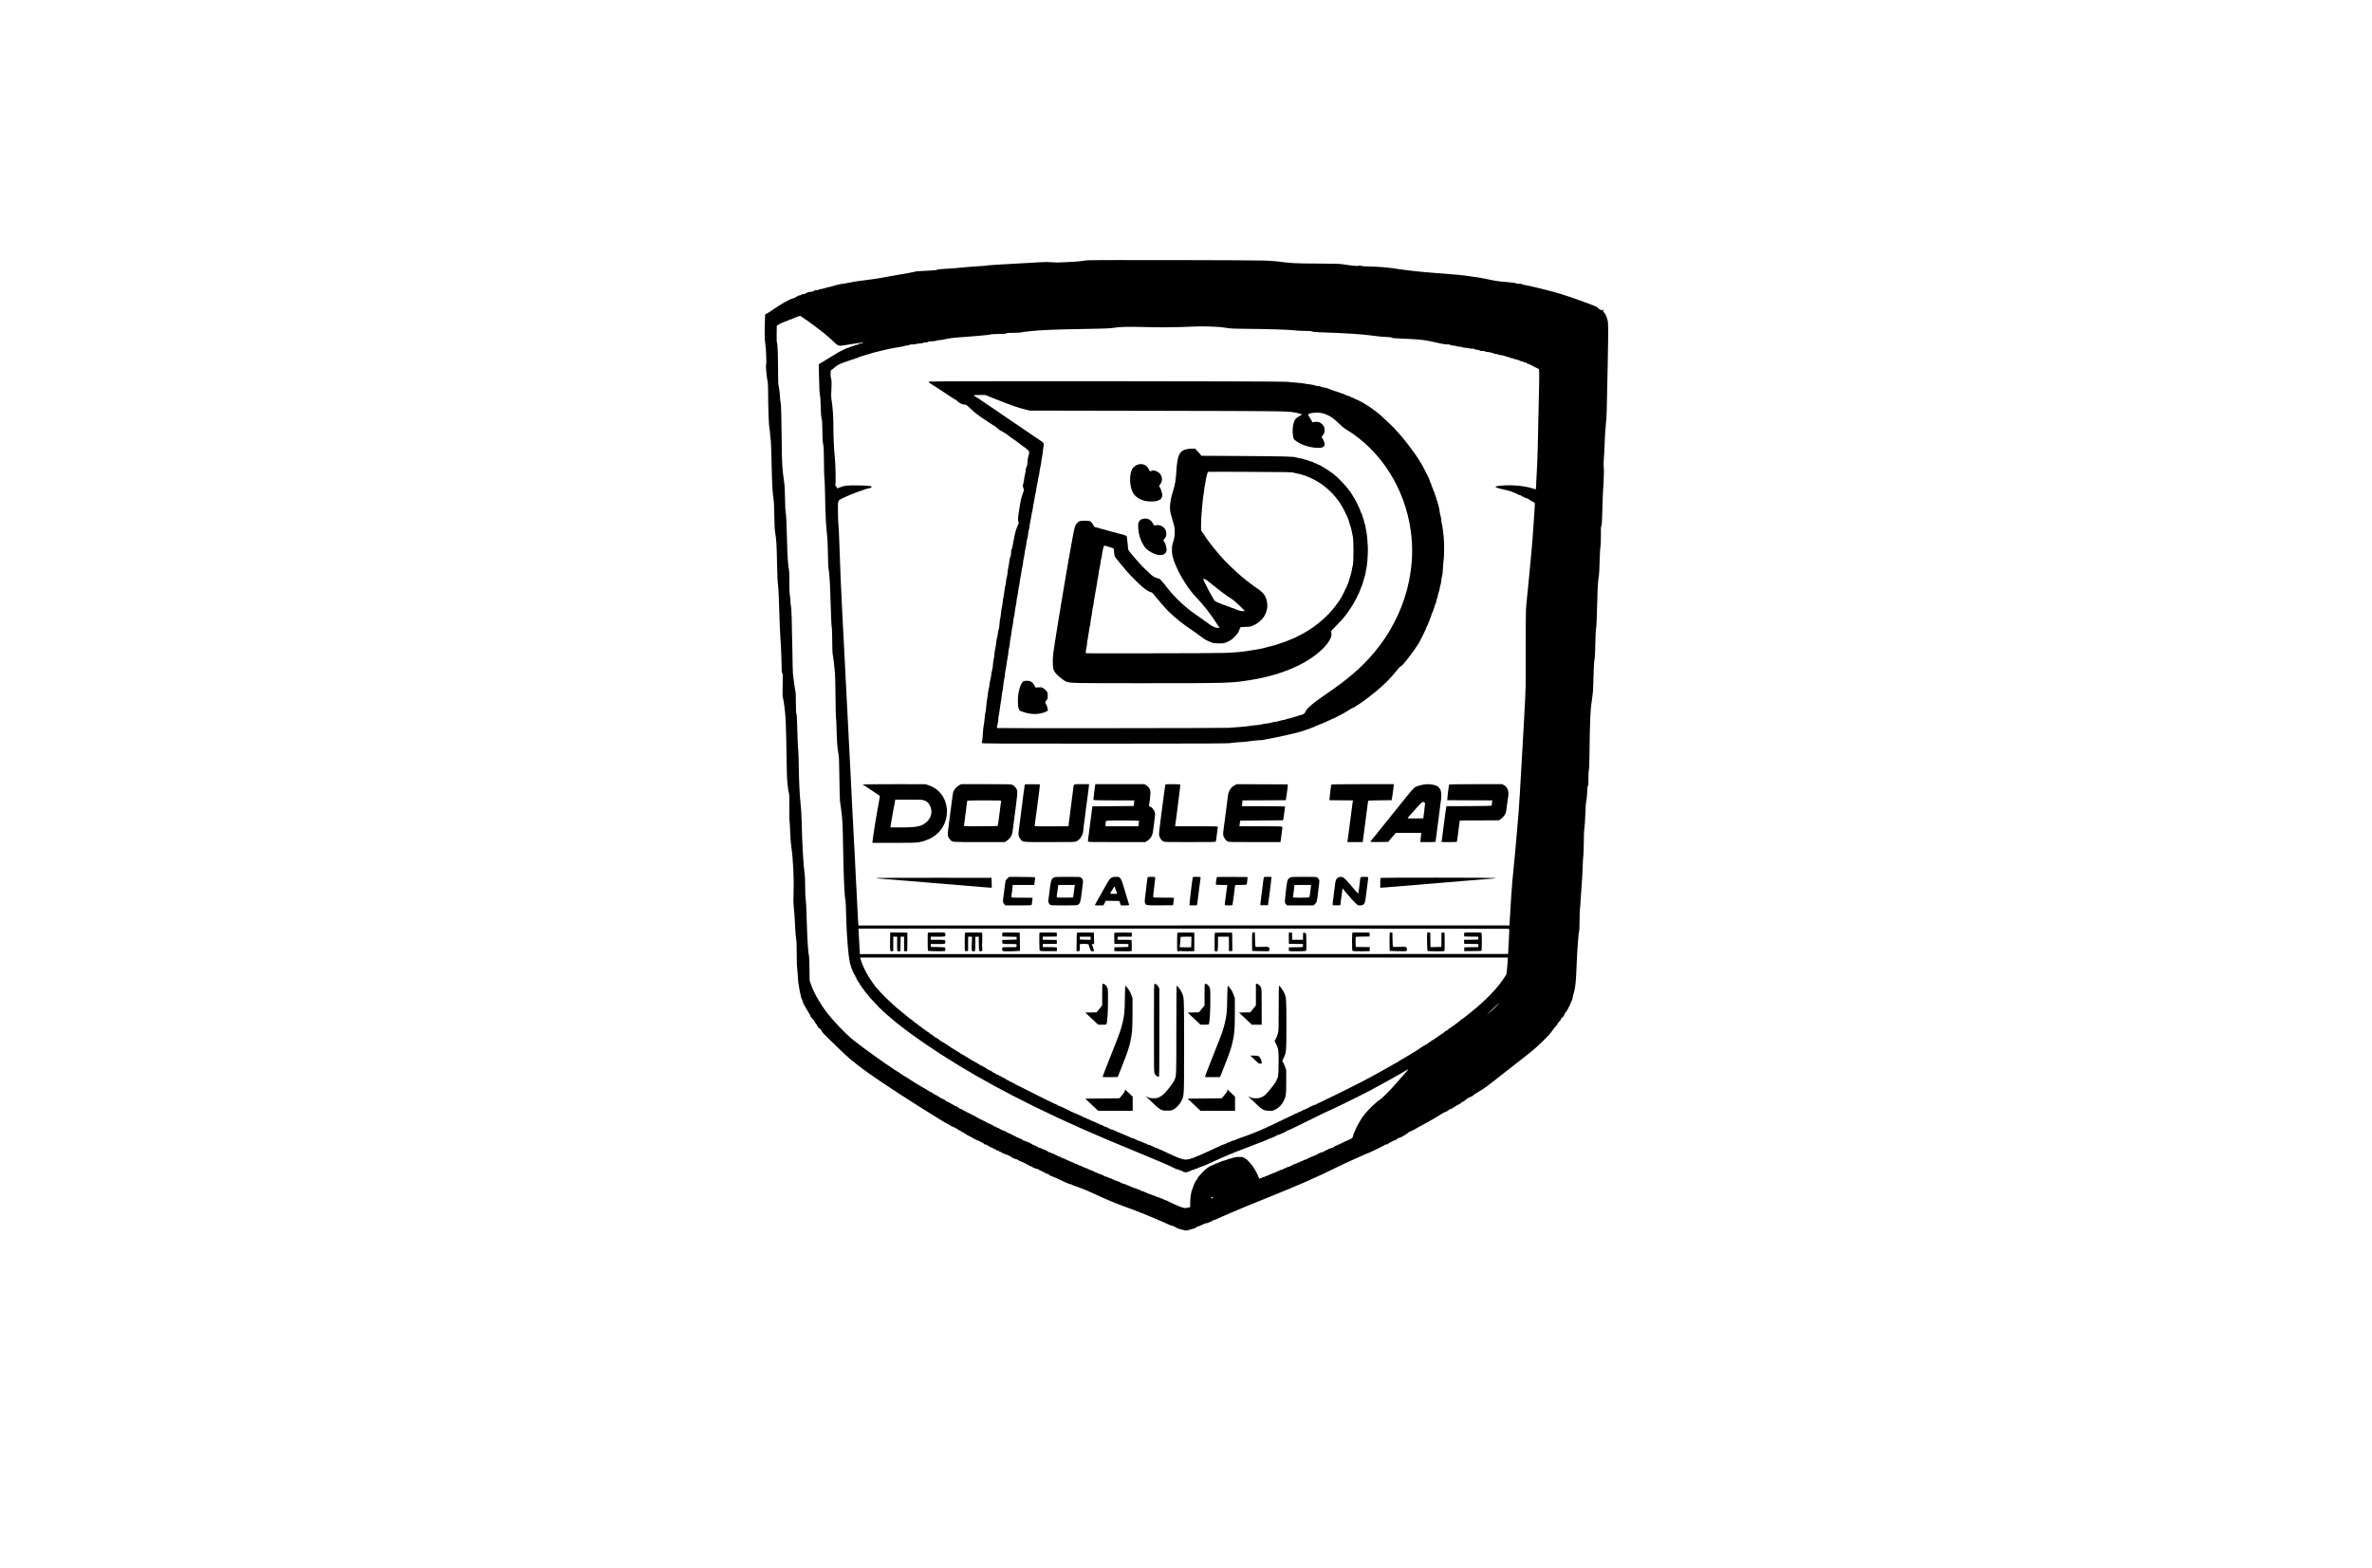 <?xml version="1.0" encoding="UTF-8"?>
<svg data-bbox="1980.008 673.546 2184.143 2513.406" viewBox="0 0 6142 4062" height="5416" width="8189.333" xmlns="http://www.w3.org/2000/svg" data-type="shape">
    <g>
        <path d="M2816.4 674.1c-5.5.4-12.7 1.3-16 1.9-3.2.7-13.8 1.6-23.4 2.1-9.6.4-22.9 1.1-29.5 1.5-6.6.3-17.6.2-24.5-.4-7.8-.7-17.6-.7-26-.2-7.4.5-22.5 1.3-33.5 1.9-11 .6-27.6 1.5-37 2.1-9.3.5-28.9 1.7-43.5 2.5-14.6.8-27.9 1.9-29.5 2.4-1.7.4-10.3 1.2-19 1.5-8.8.4-22.3 1.4-30 2.2-25.6 2.7-32.8 3.2-55 4.5-15.3.8-22.3 1.6-23 2.4-.7.9-5 1.5-12 1.9-30.9 1.5-43.2 2.3-44.2 2.9-1.6 1-25 5.3-65.7 12.2-14.7 2.5-27.2 4.7-27.6 5-.7.5-40.4 5.9-54.5 7.5-4.4.5-13.6 2.1-20.5 3.5-6.9 1.5-15.9 3-20 3.5-4.1.4-8.8 1.3-10.3 1.9-1.6.6-3.8 1.1-5 1.1-1.2 0-3.5.7-5.1 1.5-1.5.8-4.1 1.5-5.7 1.5-1.5 0-3.1.4-3.4 1-.3.5-1.9 1-3.4 1-1.6 0-7.1 1.3-12.2 3-5.2 1.6-11 3-13 3-2.5 0-3.9.5-4.3 1.6-.5 1.3-1.5 1.5-5.2.9-3.9-.5-4.8-.4-6 1.3-1.2 1.8-5.1 2.8-13.9 3.5-1.6.2-4.9 1.5-7.2 3-2.8 1.8-5.6 2.7-8.3 2.7-2.7 0-4.3.5-4.6 1.5-.4.9-1.9 1.5-3.8 1.5-2.1 0-5 1.2-8.1 3.5-2.7 1.9-7 3.9-9.5 4.4-8.4 1.8-32.9 15.7-53 30.1-5.2 3.7-11.6 7.8-14.1 9l-4.6 2.3-.6 14.1c-1.2 24.8-.8 53.4.9 61.6 1.9 9.5 3.6 52 2.2 53.7-1.5 1.9.7 28.3 3.7 44.1 1.1 5.6 1.5 14.9 1.5 33.7 0 32.2 1.7 80.9 3 85.1.6 1.7 1.4 9.4 2 17.2.5 7.9 1.3 14.8 1.7 15.5.4.6 1.1 17.4 1.6 37.2 1.2 58.7 2.3 86 4 103 .9 8.8 2 17.1 2.3 18.5.4 1.4 1 18.2 1.3 37.5.5 25 1.2 37.7 2.4 44.5 3 17.6 3.8 30.3 4.7 78 .7 33.3 1.5 50.2 2.5 56.5.9 5.5 1.9 22.6 2.5 44 1.8 58.3 2.8 85.5 3.9 96.5 1.2 12.7 3.1 59.2 3.1 74.8 0 8.8.4 11.8 1.6 13.8 1.5 2.2 1.6 5.4 1 30.3-.6 23.2-.5 28.8.8 33.7 2.3 9.1 5.4 33.2 6.6 51.9 1.1 17 2.7 82.9 3.3 134 .3 26.4 2.4 49.2 5.8 61.9.7 2.4.9 16.3.8 37-.2 18.2 0 33.7.5 34.4.4.7 1.2 12.4 1.6 26 .6 17.4 1.5 30 3.3 42.7 4.5 31.7 6.9 82.6 5.5 118-.5 13.9-.5 25.9.2 32.5.5 5.8 1.4 15.4 2 21.5.6 6 1.5 21 2 33.3.5 12.3 1.6 26 2.4 30.6 1.2 6.3 1.6 15.4 1.6 38.8 0 20.5.5 33.9 1.4 40.9.8 5.7 1.4 14 1.5 18.4.2 16.1 7.7 56.5 11.1 59.9.6.6 1 1.9 1 2.9s.6 3.1 1.4 4.5c.7 1.5 2.2 4.5 3.2 6.7 1.1 2.2 4.9 8.8 8.7 14.8 3.7 5.9 6.7 11.1 6.7 11.6 0 2 2.7 5.9 6.7 9.6 2.4 2.2 4.3 4.9 4.3 6.1 0 1.1 1.6 3.5 3.5 5.4 1.9 1.9 3.5 4.3 3.5 5.4 0 1.9 6.4 8.6 8.1 8.6.4 0 1.7 2.1 3 4.7 1.6 3.2 6.9 9.2 16.8 18.8 8 7.7 21.3 20.6 29.6 28.6 17.4 17 35.4 32.9 37.2 32.9.7 0 1.3.3 1.3.8 0 1.2 16 13.6 35.5 27.6 37.6 26.9 123.8 82.9 180.8 117.5 6.5 4 14.2 8.7 17 10.5 2.9 1.8 7.5 4.3 10.2 5.6 2.8 1.3 5.3 2.8 5.6 3.3.4.5 3 1.8 5.9 2.8 2.8 1 8.7 4.1 13 6.9 4.3 2.7 8.3 5 8.8 5s1.5.7 2.2 1.5c.7.8 2.1 1.5 3.1 1.5s2.4.9 3.1 2c.7 1.1 2.1 2 3 2 1 0 1.8.3 1.8.8 0 .8.2.9 11.6 6.6 4.4 2.2 8.1 4.3 8.2 4.8.2.4 1.2.8 2.3.8 1.1 0 2.2.7 2.5 1.5.4.8 1.5 1.5 2.5 1.5 2 0 3.5.6 8.4 3.4 1.7 1 4.7 2.5 6.7 3.4 2.1.9 3.8 2.3 3.8 3 0 .8.9 1.2 2.3 1.1 2-.2 10.3 4 13.2 6.8.8.7 2.5 1.3 3.8 1.3 1.4 0 2.7.6 3 1.4.3.7 1.9 1.6 3.6 1.9 1.7.4 4 1.6 5.1 2.7 1.1 1.1 3.1 2 4.5 2s2.8.7 3.1 1.5c.4.8 1.7 1.5 3 1.5 1.4 0 2.7.7 3 1.5.4.8 1.4 1.5 2.4 1.5s2 .4 2.2 1c.2.5 2.9 1.6 6.1 2.4 5.6 1.5 16 6.7 17.2 8.7.4.5 1.4.9 2.4.9s2.4.7 3.1 1.5c.7.8 2.6 1.5 4.3 1.5 1.8 0 4.1 1 5.6 2.3 1.5 1.3 4.6 3 7.1 3.7 4.3 1.3 19.3 8.7 23.5 11.6 1.1.8 2.7 1.4 3.7 1.4s1.8.4 1.8.8c0 1.2 12.3 6.2 15.3 6.2.9 0 2.5.9 3.4 2 1 1.1 2.6 2 3.7 2 1 0 3.4 1.1 5.2 2.5 1.8 1.4 4.2 2.5 5.4 2.5 1.1 0 2.3.7 2.6 1.5.4.9 1.9 1.5 3.5 1.5 1.9 0 3.7.9 5.1 2.5 1.3 1.5 4.5 3.2 7.8 4.2 3 .8 13.2 5.3 22.7 9.9 9.4 4.6 17.8 8.4 18.7 8.4.8 0 1.8.4 2.1 1 .3.6 2.2 1 4.1 1 1.9 0 3.4.4 3.4.9 0 .9 2.4 1.9 22 8.6 7.4 2.6 24.3 9.8 37.5 16 32.8 15.5 57.2 25.4 102.5 41.8 17.5 6.4 76.3 30.9 88 36.7 3 1.5 8 3.3 11 4 3 .7 6.2 2.1 7 3 1.9 2.1 15.3 7 19.2 7 1.5 0 2.8.4 2.8 1 0 1.2 11.7 1.3 12.4.1.3-.5 4-1.6 8.1-2.6 4.1-.9 7.7-2 8-2.6.4-.5 1.4-.9 2.5-.9 1 0 2-.7 2.4-1.5.3-.8 1.4-1.5 2.5-1.5 1 0 6-2 11-4.5s10.4-4.5 12-4.5c1.7 0 5.1-1.1 7.7-2.5 2.6-1.4 5.3-2.5 5.9-2.5.7 0 1.8-.7 2.5-1.5s2.1-1.5 3.2-1.5 3.2-.7 4.6-1.5c1.5-.8 8.6-4 15.7-7.1 7.2-3.1 18.6-8.1 25.5-11.1 17.7-7.7 57.6-24.2 98.5-40.5 72.2-28.9 125.7-52.4 175.5-77.3 18.7-9.3 75-34.8 81.6-36.9 4.7-1.5 41.6-19.7 43.9-21.6.6-.5 2.1-.7 3.3-.3 1.5.3 2.2.1 2.2-.8 0-.8 2.2-2.4 4.8-3.6 2.6-1.2 5.4-2.6 6.2-3.1 4-2.3 6.1-3.2 7.9-3.2 1 0 2.1-.7 2.5-1.5.6-1.6 8-5.2 14.4-7 1.2-.4 2.2-1.1 2.2-1.6s.5-.9 1.2-.9c1.5 0 10.5-5.8 13.4-8.7 1.2-1.2 3.5-2.5 5.1-2.9 2.7-.7 14.6-6.7 17-8.6.7-.5 2.7-1.7 4.5-2.7 11.1-5.8 23.7-12.6 25.8-14 4.6-2.9 6.5-4 11-6.2 2.5-1.2 5.9-3.3 7.7-4.5 1.7-1.3 3.5-2.4 3.8-2.4.4 0 4.4-2.5 8.8-5.5 4.5-3 10.5-6.1 13.2-7 3-.8 5.8-2.5 6.9-4 1-1.4 2.7-2.5 3.7-2.5 2.1 0 7.8-3 12.7-6.7 1.8-1.3 5.8-3.6 9-5 3.1-1.5 6.5-3.7 7.5-5 1-1.3 2.6-2.3 3.5-2.3 1 0 2.9-1 4.2-2.3 6-5.3 11-8.7 12.8-8.7 1.1 0 2.3-.7 2.6-1.6.4-1 1.4-1.4 2.6-1.1 1.3.3 2.7-.4 4.3-2.2 1.2-1.5 6.7-5.4 12.2-8.6 18.9-11 21.2-12.8 75.4-55.5 18.5-14.6 39.9-31.4 47.6-37.2 13.2-10.1 34.3-28.1 41.1-35.1 1.6-1.8 5.5-5.5 8.6-8.4 7.9-7.4 17.4-18.2 22.9-26.1 2.6-3.7 6.3-8.3 8.3-10.2 2-1.9 3.6-4.3 3.6-5.3s2-3.6 4.5-5.9c2.8-2.6 4.5-5 4.5-6.5 0-1.3.4-2.3.8-2.3 2.1 0 6.9-5.9 8.2-9.9.8-2.5 2.7-5.6 4.2-7 1.6-1.3 2.8-3.2 2.8-4.2 0-.9.7-1.9 1.5-2.3.8-.3 1.5-1.4 1.5-2.4 0-1.1.7-2.5 1.5-3.2.8-.7 1.5-1.8 1.5-2.5 0-.6 1-3.2 2.3-5.6 3.2-6.2 5.7-13 5.7-15.9 0-1.4 1.4-6.8 3-12 4.2-13 5.8-29 7.5-74.5 1.5-38.5 4.8-82.6 6.6-85.7.5-1 .9-13.4.9-27.5.1-14.2.5-27.8 1-30.3s1.4-14.2 2-26c.6-11.8 1.8-28.9 2.6-38 .9-9.1 2-28.7 2.4-43.5.5-14.9 1.3-29.3 1.9-32 .5-2.8 1-17.4 1.1-32.5 0-19.5.5-30.4 1.6-37.5.8-5.5 1.9-21.9 2.4-36.5.6-18.8 1.3-28.5 2.5-33.5 1-4.2 1.9-13.3 2.2-22.5.4-11.7.9-15.7 1.9-16.3 1.1-.6 1.4-4.7 1.4-19.8 0-11.6.4-19.8 1.1-21 .6-1.3 1.2-13.3 1.4-31.7 1.4-106.1 2.2-123.1 7.6-158.8 1.7-10.9 2.3-21.3 2.9-48.9.6-25.3 1.3-37.9 2.5-45.5 1.3-7.7 1.9-19.6 2.4-44.5.3-18.7 1-34.6 1.5-35.4 1.2-1.8 2.4-27.4 3.5-74.6.9-38 1.8-51.3 4.2-65 .6-3.3 1.5-20.2 1.9-37.5.5-19.7 1.3-33.4 2-36.5.9-3.5 1.3-12.2 1.2-28.4-.2-19.1.1-23.8 1.2-25.7 1.1-1.6 1.6-6.6 1.9-19.5.8-34.5 2.6-80.5 3.4-84.4.3-2.2.8-11.7.9-21 .2-9.4.4-18.1.5-19.5.1-1.4-.2-5.4-.6-8.8-.5-3.7-.3-11.7.3-19 .7-7 1.6-26.2 2.2-42.7.6-16.9 1.9-37.6 3-47.5 2.2-18.3 2.6-32.5 4.9-156.5 1.7-89.6 1.7-104.7-.2-113.3-2-9.2-5.6-17-9.6-21.2-2.9-3.1-3-3.3-1.3-5.8l1.7-2.5-2.8 1.7c-2.6 1.8-2.8 1.8-7.1-.3-2.5-1.1-5.1-3-5.9-4.2-2-2.8-5-4.3-19.2-9.6-44.9-16.7-71.8-25.8-95-32.1-27.1-7.4-72.5-18.2-76.2-18.2-2.4 0-4.6-.6-5.3-1.5-.9-1.1-3.2-1.5-8.3-1.5-4.4 0-7.6-.5-8.6-1.3-1.1-.9-8.9-1.9-23.3-3.1-21.6-1.7-30-3-53.3-8.1-6.6-1.4-15.1-3.1-19-3.6-3.8-.5-11.5-1.6-17-2.4-5.5-.8-11.8-1.7-14-2-12.6-1.8-30.1-3.6-45-4.5-9.3-.6-23.7-1.7-32-2.5-8.2-.8-21.7-1.9-30-2.5-18.1-1.3-67.4-7.2-84-10.1-13-2.2-46.2-4.7-67-4.9-8.3 0-14.4-.6-17-1.5-2.8-1-4.3-1.1-5.2-.3-1.9 1.6-17.4.1-44.8-4.2-4.4-.7-27.9-1.2-63-1.4-57.6-.2-68.1-.8-106-5.8-4.9-.6-19.6-1.5-32.5-2-29.8-1.1-442.1-1.8-455.6-.7zm-729.1 154.1c36.9 26.4 56.7 42.3 74.8 60.1 6.9 6.7 10.6 8.1 18.3 6.8 8.9-1.6 52.3-8.1 53.7-8.1.7 0 .4.7-.7 1.5-1 .8-3.6 1.5-5.7 1.5-2.4 0-4 .5-4.3 1.5-.4.9-2 1.5-4.3 1.5-2 0-4.5.7-5.5 1.5-1.1.8-3 1.5-4.2 1.5-1.3 0-2.6.4-2.9 1-.3.5-1.6 1-2.9 1-1.2 0-3.1.7-4.2 1.5-1 .8-2.7 1.5-3.7 1.5-1.1 0-3.1.6-4.5 1.4-1.5.8-3.4 1.7-4.2 2-.8.3-2.2 1-3 1.5-.8.5-2.2 1.2-3 1.5-.8.3-2.2 1-3 1.4-.8.5-3.1 1.7-5.1 2.6-2 1-8.5 4.9-14.5 8.7-6 3.8-17.1 10.6-24.7 15.1l-13.7 8.3.5 21c1.1 46.9 1.7 59 2.8 60.4.8.9 1.4 9.7 1.8 26.5.4 18.9 1 26.9 2.4 32.6 1.4 6 1.8 12.5 2 32.5.1 19.5.5 27 2 34 1.5 7.6 1.8 15.2 2.1 47.2.1 21.1.6 38.8 1.1 39.5.4.7 1.1 16.8 1.5 35.8 1.2 63 2.4 86.6 6 119 .7 5.8 1.4 26 1.7 45 .3 19 .9 35 1.3 35.6 1.6 2.4 4 36.3 4.9 67.4 1.5 54.4 2.7 81.3 3.8 86 .6 2.5 1 17.8 1.1 34 0 16.2.5 31.3 1 33.5 1.4 6.1 4.9 34.4 6 49.5.6 7.4 1.3 36.1 1.5 63.8.3 27.7.8 50.9 1.2 51.5.5.7 1.1 13.3 1.4 28.2.8 32.2 2.1 50.9 4.8 64.8 1.7 8.9 2 16.7 2.6 63.2.4 29.1 1.1 55.9 1.5 59.5.5 3.6 1.8 13 2.9 21 3.4 25 4.3 40.9 5.2 97 1.5 83.2 3.4 127.1 6 138.5.7 2.8 1.5 19.7 1.9 39 1.3 60.3 6.9 121.9 12.1 131.7.5 1 .9 2.4.9 3.3 0 2.4 8.5 21.1 10 22 .6.4 1 1.4 1 2.4s.7 2.4 1.5 3.1c.8.7 1.5 2.1 1.5 3.1 0 1.1.4 1.9.8 1.9.5 0 1.6 1.8 2.6 4.1 1 2.2 2.4 4.3 3.2 4.6.8.3 1.4 1.3 1.4 2.2 0 .9 1.1 2.8 2.5 4.3s2.5 3.2 2.5 3.7c0 .6 1.2 2.3 2.8 3.9 1.5 1.6 3.6 4.4 4.6 6.3 1.1 1.9 3.6 5 5.5 6.9 2 2 4.2 4.8 5 6.2.7 1.5 6.9 8.3 13.7 15.3 6.8 6.9 12.4 13 12.4 13.4 0 .5 1.7 2.1 3.8 3.7 2 1.5 3.8 3.1 4 3.5.7 1.6 26.6 24.4 38.2 33.6 89.6 71.2 214.7 147.3 353.8 215.5 87.7 43 156.1 73.3 279.3 123.8 49.8 20.5 76.3 32 92.1 40.1 1 .5 2.8.9 4.2.9 1.3 0 2.9.7 3.6 1.5.7.8 2.6 1.5 4.2 1.5s3.1.6 3.4 1.5c.4.8 1.5 1.5 2.5 1.5 1.1 0 2.8.6 3.9 1.2 1.6 1 2.4 1 4 0 1.1-.6 3-1.2 4.4-1.2 1.3 0 2.9-.7 3.6-1.5.7-.8 2.3-1.5 3.6-1.5 1.3 0 2.4-.5 2.4-1 0-.6 1.6-1 3.5-1 2.2 0 3.8-.6 4.1-1.5.4-.9 1.9-1.5 4-1.5 2.2 0 3.7-.6 4-1.5.4-.8 1.7-1.5 2.9-1.5 1.3 0 2.7-.5 3-1 .3-.6 1.4-1 2.3-1 .9 0 3-.7 4.6-1.5 1.5-.8 3.2-1.5 3.7-1.5s3.7-1.3 7.1-2.9c45.5-21 67.2-30.2 102.1-43.2 17.5-6.6 38.1-14.5 41.2-15.9 1.1-.5 4.3-1.8 7-2.9 2.8-1 7.6-3.1 10.7-4.5 3.1-1.4 6.3-2.6 7.2-2.6.8 0 1.8-.5 2.1-1 .3-.6 1.4-1 2.4-1s2.4-.7 3.1-1.5c.7-.8 2-1.5 3-1.5s2.3-.7 3-1.5c.7-.8 2.1-1.5 3.1-1.5 1.1 0 2.7-.4 3.7-.9 3.9-2.1 8.6-4.1 9.7-4.1.7 0 1.8-.7 2.5-1.5s2-1.5 3-1.5 2-.7 2.4-1.5c.3-.8 1.6-1.5 2.9-1.5 1.3 0 22.3-9.9 46.8-22.1 24.4-12.1 45.8-22.7 47.4-23.4 19.2-8.2 87.1-41.2 117.1-57 27.4-14.4 74.9-40.9 97.8-54.6 5.8-3.4 4-1-14.3 19-1.3 1.4-4.4 5.1-7 8.1-2.5 3-7.3 8.4-10.6 12-3.2 3.6-7.3 8-9 9.9-11.5 12.7-30.1 30.2-31.2 29.3-.2-.1-1.1.6-2.1 1.5-1.1 1-4.3 3.8-7.3 6.3-9.4 7.8-23.2 22.1-29.4 30.5-1.7 2.2-3.2 4.2-3.5 4.5-1.7 1.7-12.5 19.5-15.2 25-6.4 13.4-10.8 24.5-10.8 27.3 0 1.9-5.6 6.7-7.9 6.7-1.2 0-2.1.4-2.1 1 0 .5-1.1 1-2.4 1-1.3 0-2.6.7-3 1.5-.3.9-1.8 1.5-3.6 1.5s-3.3.6-3.6 1.5c-.4.8-1.6 1.5-2.9 1.5-1.3 0-2.5.7-2.9 1.5-.3.8-1.7 1.5-3.1 1.5-1.4 0-2.5.4-2.5 1 0 .5-.8 1-1.9 1-1 0-2.4.7-3.1 1.5-.7.8-2.3 1.5-3.5 1.5-1.2 0-2.8.7-3.5 1.5-.7.8-1.8 1.5-2.5 1.5s-1.5.7-1.9 1.5c-.3.9-1.9 1.5-4.1 1.5-1.9 0-3.5.4-3.5 1 0 .5-.9 1-1.9 1-1.1 0-2.6.7-3.5 1.5-.8.8-2.3 1.5-3.4 1.5s-2.2.7-2.6 1.5c-.3.8-1.7 1.5-3.1 1.5-1.6 0-2.5.6-2.5 1.5 0 1-1 1.5-3.4 1.5-1.9 0-3.8.4-4.1 1-.3.5-1.4 1-2.4 1s-2.4.7-3.1 1.5c-.7.8-2.1 1.5-3.2 1.5-1 0-2.1.7-2.4 1.5-.4.8-1.6 1.5-2.9 1.5-1.2 0-2.8.7-3.5 1.5-.7.8-2.5 1.5-4.1 1.5-1.6 0-2.9.4-2.9 1 0 .5-.9 1-1.9 1-1.1 0-2.6.7-3.5 1.5-.8.8-2.3 1.5-3.4 1.5s-2.2.7-2.6 1.5c-.3.8-1.5 1.5-2.6 1.5-2 0-2.6.2-8.8 3.3-1.9.9-3.9 1.7-4.7 1.7-.7 0-1.8.7-2.5 1.5s-2.3 1.5-3.5 1.5c-1.2 0-2.8.7-3.5 1.5-.7.8-2.3 1.5-3.6 1.5-1.2 0-2.6.4-2.9 1-.3.5-1.4 1-2.4 1s-2.4.7-3.1 1.5c-.7.8-2 1.5-3 1.5s-2.3.7-3 1.5c-.7.8-2.4 1.5-3.9 1.5-1.4 0-3.5.7-4.5 1.5-1.1.8-2.8 1.5-3.8 1.5s-1.8.4-1.8 1c0 .5-.8 1-1.9 1-1 0-2.4.7-3.1 1.5-.7.8-2.5 1.5-4 1.5s-3.3.7-4 1.5c-.7.8-2.3 1.5-3.6 1.5-1.3 0-2.4.4-2.4 1 0 .5-.9 1-1.9 1-1.1 0-2.6.7-3.5 1.5-.8.8-2.6 1.5-4 1.5-1.3 0-3.1.7-4 1.5-.8.8-2.3 1.5-3.3 1.5s-2.7.7-3.7 1.5c-1.1.8-2.8 1.5-3.8 1.5s-1.8.4-1.8 1c0 .5-1.4 1-3 1-1.8 0-3.3.6-3.6 1.5-.4.9-1.9 1.5-4 1.5-2.2 0-3.7.6-4 1.5-.4.9-1.9 1.5-3.5 1.5s-2.9.5-2.9 1.2-1.1-1.7-2.4-5.4c-2.2-6.3-10-20.5-15.1-27.6-3.6-5-15.7-18.2-16.7-18.2-.5 0-2.7-1.2-4.9-2.7-3.5-2.3-5.1-2.7-11.7-2.7-4.2-.1-9 .2-10.7.6-9.8 2.3-12.1 3-12.9 3.8-.5.5-1.5.6-2.3.3-.8-.3-1.8-.2-2.2.3-.6 1-14.4 5.5-17.3 5.7-1 .1-1.8.4-1.8.8s-1.2 1-2.7 1.4c-1.5.3-4.5 1.5-6.7 2.6-2.2 1-4.2 1.7-4.4 1.4-.3-.2-1.7.4-3.2 1.5-1.6 1.1-3 2-3.3 2-.3 0-1.8.5-3.4 1.2-1.5.6-3 1.2-3.3 1.3-2.1.7-4.6 2-5 2.5-.3.4-2.5 1.9-4.9 3.4-2.3 1.5-7.5 6.1-11.5 10.1-11.1 11.6-12.2 13-14.8 18.7-.7 1.6-1.6 2.8-2.1 2.8-1 0-7.1 13.2-8.8 19.2-.7 2.3-1.6 4.7-1.9 5.3-2.5 3.7-5.2 22-5.1 34.6v10.6l-5 1.1c-2.8.7-6.3 1.2-7.8 1.2-6 0-18.1-4.7-43.1-16.9-5.8-2.8-11.2-5.1-12.1-5.1-.9 0-2.2-.7-2.9-1.5-.7-.8-2.5-1.5-4-1.5s-3.3-.7-4-1.5c-.7-.8-2.5-1.5-4.1-1.5-1.6 0-2.9-.5-2.9-1 0-.6-1.1-1-2.4-1-1.3 0-2.9-.7-3.6-1.5-.7-.8-2.8-1.5-4.7-1.5-2.1 0-3.6-.6-3.9-1.5-.4-.9-1.9-1.5-3.6-1.5-1.6 0-3.6-.7-4.4-1.5-.9-.8-2.4-1.5-3.5-1.5-1 0-1.9-.5-1.9-1 0-.6-1.1-1-2.4-1-1.3 0-2.9-.7-3.6-1.5-.7-.8-2.7-1.5-4.5-1.5-2 0-3.5-.6-3.9-1.5-.3-.8-1.4-1.5-2.5-1.5s-3.4-.8-5.3-1.7c-6.2-3.1-6.8-3.3-9.2-3.3-1.3 0-2.9-.7-3.6-1.5-.7-.8-2.3-1.5-3.5-1.5-1.2 0-2.8-.7-3.5-1.5-.7-.8-2.2-1.5-3.4-1.5-1.1 0-3-.7-4-1.5-1.1-.8-2.8-1.5-3.8-1.5s-1.8-.5-1.8-1c0-.6-1.5-1-3.4-1-1.8 0-3.9-.7-4.6-1.5-.7-.8-2-1.5-3-1.5s-2.3-.7-3-1.5c-.7-.8-2.3-1.5-3.6-1.5-1.2 0-2.6-.5-2.9-1-.3-.6-1.9-1-3.5-1-1.5 0-3-.7-3.4-1.5-.3-.8-1.6-1.5-2.9-1.5-1.4 0-3-.7-3.7-1.5-.7-.8-2.1-1.5-3-1.5-1 0-3.3-.8-5.2-1.7-6.2-3.1-6.8-3.3-9.2-3.3-1.3 0-2.6-.7-3-1.5-.3-.8-1.3-1.5-2.3-1.5-1 0-2.7-.7-3.7-1.5-1.1-.8-2.9-1.5-4-1.5-1.2 0-3-.7-4-1.5-1.1-.8-2.8-1.5-3.8-1.5s-1.8-.5-1.8-1c0-.6-1.1-1-2.5-1s-2.5-.4-2.5-1c0-.5-1.2-1.3-2.7-1.6-1.6-.4-3.7-1.3-4.8-2-1.1-.8-3-1.4-4.2-1.4-1.3 0-2.3-.4-2.3-.9s-1.3-1.2-3-1.6c-1.6-.4-3.2-1.1-3.5-1.6-.4-.5-1.7-.9-2.9-.9-1.3 0-2.9-.7-3.6-1.5-.7-.8-2.3-1.5-3.5-1.5-1.3 0-2.5-.7-2.9-1.5-.3-.8-1.7-1.5-3.1-1.5-1.4 0-4.3-1.1-6.5-2.5s-5-2.5-6.4-2.5c-1.3 0-2.6-.7-3-1.5-.3-.8-1.7-1.5-3.1-1.5-1.5 0-3.3-.7-4.1-1.5-.9-.8-2.4-1.5-3.5-1.5-1 0-1.9-.5-1.9-1 0-.6-1.1-1-2.4-1-1.3 0-2.9-.7-3.6-1.5-.7-.8-2-1.5-3-1.5s-2.3-.7-3-1.5c-.7-.8-2.5-1.5-4.1-1.5-1.6 0-2.9-.4-2.9-.8 0-1-7.1-4.2-9.4-4.2-.9 0-1.9-.7-2.2-1.5-.4-.8-1.6-1.5-2.9-1.5-1.2 0-2.8-.7-3.5-1.5-.7-.8-1.9-1.5-2.6-1.5-.8 0-2.2-.4-3.2-.9-4.3-2.4-8.7-4.1-10.2-4.1-1 0-2-.7-2.4-1.5-.3-.8-1.4-1.5-2.4-1.5-1.1 0-2.5-.7-3.2-1.5-.7-.8-1.9-1.5-2.6-1.5-1.4 0-2.2-.3-8.2-3.3-1.9-.9-4.4-1.7-5.7-1.7-1.2 0-2.5-.7-2.9-1.5-.3-.8-1.3-1.5-2.1-1.5-.9 0-2.3-.7-3.1-1.5-.9-.8-2.4-1.5-3.5-1.5-1 0-1.9-.5-1.9-1 0-.6-1.1-1-2.5-1s-2.8-.7-3.1-1.5c-.4-.8-1.4-1.5-2.4-1.5s-2.3-.7-3-1.5c-.7-.8-2-1.5-2.9-1.5-.9 0-2.5-.7-3.5-1.5-1.1-.8-3-1.5-4.2-1.5-1.3 0-2.6-.5-2.9-1-.3-.6-1.5-1-2.6-1s-2.2-.7-2.5-1.5c-.4-.8-1.6-1.5-2.9-1.5-1.3 0-2.5-.7-2.9-1.5-.3-.8-1.7-1.5-3.1-1.5-1.4 0-2.5-.5-2.5-1 0-.6-1.1-1-2.4-1-1.3 0-2.6-.7-3-1.5-.3-.8-1.4-1.5-2.4-1.5-1.1 0-2.5-.7-3.2-1.5-.7-.8-2-1.5-3-1.5s-2.3-.7-3-1.5c-.7-.8-1.9-1.5-2.6-1.5-1.3 0-3.4-.9-7.4-3.2-.8-.4-2.5-1.2-3.7-1.7-1.1-.6-2.4-1.5-2.8-2-.3-.6-1.6-1.1-2.8-1.1-1.2 0-3.1-.7-4.1-1.5-1.1-.8-2.8-1.5-3.8-1.5s-1.8-.5-1.8-1c0-.6-.6-1-1.4-1-.7 0-1.9-.7-2.6-1.5-.7-.8-2.3-1.5-3.5-1.5-1.2 0-2.8-.7-3.5-1.5-.7-.8-2.1-1.5-3.1-1.5s-2.1-.5-2.4-1c-.3-.6-2.6-1.9-5-3s-4.7-2.4-5-3c-.3-.5-1.7-1-2.9-1-1.3 0-2.9-.7-3.6-1.5-.7-.8-2.1-1.5-3.1-1.5-1.1 0-1.9-.4-1.9-.9s-.8-1.1-1.7-1.5c-1-.3-2.5-.9-3.3-1.4-3.6-2.1-8.2-4.2-9.1-4.2-.6 0-2.5-1.1-4.3-2.5-1.8-1.4-4-2.5-4.8-2.5-.9 0-1.8-.7-2.2-1.5-.3-.8-1.4-1.5-2.4-1.5-1.1 0-2.5-.7-3.2-1.5-.7-.8-2.1-1.5-3.1-1.5-1.1 0-1.9-.4-1.9-.8 0-.7-1.8-1.6-9-4.6-.8-.3-2.3-1-3.2-1.6-3.2-1.8-5.2-2.9-9.8-5.2-2.5-1.3-4.6-2.6-4.8-3.1-.2-.4-1.4-.7-2.7-.7-1.3 0-2.8-.7-3.2-1.5-1-1.7-9.7-6.5-11.9-6.5-.8 0-1.7-.7-2-1.5-.4-.8-1.4-1.5-2.3-1.5-.9 0-2.2-.5-2.8-1.1-1.6-1.6-8.6-5.4-13.3-7.3-2.5-1-5.5-3-6.3-4.4-.4-.6-1.6-1.2-2.6-1.2s-2.4-.7-3.1-1.5c-.7-.8-2.1-1.5-3.1-1.5-1.1 0-1.9-.3-1.9-.8 0-.4-1.7-1.6-3.7-2.7-2.1-1.1-4.4-2.6-5.1-3.2-.7-.7-2.2-1.3-3.3-1.3-1 0-1.9-.4-1.9-1 0-.5-1.1-1.2-2.5-1.6-1.4-.3-2.5-1-2.5-1.5s-.6-.9-1.4-.9c-.8 0-1.6-.7-2-1.5-.3-.8-1.4-1.5-2.4-1.5-1.1 0-2.5-.7-3.2-1.5-.7-.8-1.9-1.5-2.7-1.5-.7 0-2.6-1.1-4.1-2.5-1.5-1.4-3.4-2.5-4.3-2.5-.9 0-1.9-.7-2.3-1.5-.3-.8-1.4-1.5-2.4-1.5-1.1 0-2.5-.7-3.2-1.5-.7-.8-1.9-1.5-2.6-1.5-.8 0-1.4-.5-1.4-1 0-.6-.6-1-1.4-1-.7 0-1.9-.7-2.6-1.5-.7-.8-2-1.5-3-1.5s-2-.7-2.4-1.5c-.3-.8-1-1.5-1.7-1.5-.6 0-2.5-1-4.2-2.3-4.2-3-6.9-4.5-8.9-5.3-1-.3-1.8-1-1.8-1.4 0-.5-1-1.2-2.2-1.6-1.2-.3-3.3-1.7-4.7-3-1.4-1.3-3.3-2.4-4.2-2.4-.9 0-1.9-.7-2.3-1.5-.3-.8-1.4-1.5-2.4-1.5s-2.9-1.1-4.2-2.5c-1.3-1.4-3.1-2.5-3.9-2.5-.9 0-2.9-1.4-4.5-3-1.6-1.7-3.4-3-3.9-3-.6 0-2.5-1.1-4.3-2.5-1.8-1.4-3.7-2.5-4.3-2.5-.5 0-2.5-1.3-4.3-3-1.8-1.6-3.8-3-4.4-3-.6 0-1.7-.7-2.5-1.6-.7-.9-2.7-2.3-4.4-3.2-1.8-.9-5.1-3.1-7.3-4.7-4.7-3.4-19.3-13.7-26.5-18.7-12.9-8.9-49.4-36-58.7-43.6-21.2-17.3-52-49.8-70.2-74-16.9-22.5-32.1-50-39-70.2l-3.2-9.5-.5-32c-.3-17.6-.9-32.5-1.3-33.1-1.5-2.3-4-35.7-4.9-65.9-1.6-53.1-2.7-77.8-3.8-82-.6-2.3-1.1-15-1.1-29.5 0-17.1-.5-28.6-1.5-35-3-20-6.3-76.6-7.5-132-.4-18.3-1.4-35.4-2.8-48-2.6-23.7-4.2-56.8-4.8-100-.2-17.9-.9-35.4-1.4-39-.5-3.6-1.2-15.3-1.5-26-1.3-50.3-2.1-68-3.3-69.2-.9-.9-1.2-8.1-1.2-26.7 0-18.8-.4-27.1-1.4-31.5-.8-3.4-2.4-13.8-3.6-23.1-1.1-9.4-2.3-19-2.7-21.5-.3-2.5-1-29.3-1.4-59.5-1.3-78.3-2.3-111.4-3.7-115.5-.7-1.9-1.2-7.2-1.2-11.7 0-4.4-.7-11.7-1.5-16-1.1-5.8-1.5-15.1-1.5-36.5 0-15.8-.4-29.8-.9-31.1-2.2-5.9-4.3-36.3-5.1-76.2-1-42.9-2.4-70.7-3.7-72.8-.5-.7-1.1-15.8-1.4-33.7-.5-27.7-1-35-3.2-49.8-4-26.6-4.9-43.8-5.4-93.7-.5-64-1.6-104.6-3-107-.6-1.1-1.3-7.9-1.6-15-.3-7.4-1.4-17.5-2.7-23.5-1.9-9.2-2.1-13.6-2.1-35 0-39.6-1.2-77.2-2.7-79.7-.9-1.7-1.2-7.7-1-23.4l.3-21.2 4.6-3.2c2.6-1.8 9.9-5.1 16.3-7.5 6.4-2.3 11.9-4.6 12.2-5.1.3-.5 1.8-.9 3.3-.9 1.6 0 3.4-.7 4.1-1.5.7-.8 2.3-1.5 3.6-1.5 1.3 0 2.4-.5 2.4-1 0-.6.8-1 1.8-1s2.7-.6 3.8-1.4c1.1-.8 3.6-1.6 5.5-1.9 1.9-.2 3.5-.5 3.7-.5.1-.1 6.7 4.4 14.5 10zm1072.2 18.9c5.5.5 14.5 1.7 20 2.6 7.7 1.3 17.5 1.8 43 1.9 57.1.4 118.1 2.3 128.5 3.9 5.7.9 16.4 1.5 26.4 1.5 12.7 0 17.6.4 19.9 1.5 2.2 1 8.1 1.6 18.2 2 75.2 2.6 113.1 5.1 141.5 9.2 9.6 1.4 23.8 2.8 31.5 3 9.9.3 14.4.8 15.5 1.8 1 .9 5 1.5 11.5 1.8 71.3 3.3 65.9 2.6 119.5 14.3 3.6.8 9.5 1.4 13.1 1.4 4.7 0 7 .4 7.9 1.5.8 1 3.1 1.5 6.9 1.5 3.1.1 6.7.7 8.1 1.5 1.4.8 5.2 1.5 8.5 1.5 3.6 0 6.8.6 7.9 1.5 1.3 1 4.3 1.5 8.7 1.5 3.7 0 7.1.4 7.4 1 .3.5 3.7 1 7.4 1 4.9 0 7.2.4 8.1 1.5.8.9 3 1.5 6 1.5s5.2.6 6 1.5c.9 1 3.2 1.5 7.4 1.5 3.8.1 6.8.6 8 1.5 1.2.9 4.2 1.5 7.8 1.5 3.2 0 5.8.4 5.8 1 0 .5 1.5 1 3.4 1 1.8 0 3.9.7 4.6 1.5.8.9 3 1.5 5.9 1.5 2.5 0 5.5.7 6.5 1.5 1.1.8 4.1 1.5 6.7 1.5 2.6 0 5.1.4 5.4 1 .3.5 1.8 1 3.3 1 1.5.1 3.8.7 5.2 1.5 1.4.8 3.6 1.5 5 1.5s3.4.7 4.4 1.5c1.1.8 3.5 1.5 5.4 1.5 1.8 0 4 .7 4.8 1.5.9.8 3.1 1.5 4.9 1.5 1.9 0 3.7.4 4 1 .3.5 1.7 1 2.9 1 1.3 0 2.9.7 3.6 1.5.7.8 2.7 1.5 4.5 1.5 1.8 0 3.8.7 4.5 1.5.7.8 2.7 1.5 4.5 1.5 2 0 3.5.6 3.9 1.5.3.8 1.2 1.5 2.1 1.5.8 0 2.3.4 3.3.9.9.5 2.4 1.2 3.2 1.5.8.3 2.2 1 3 1.5.8.5 3.8 2 6.5 3.4 2.8 1.3 6.9 3.4 9.2 4.6l4.1 2.2.7 7.2c.4 4 .2 25.4-.4 47.7-.6 22.3-1.5 63.4-2.1 91.5-.9 49.9-1.5 72.8-2.5 97-1 23.5-2.5 53.1-3.1 60.6l-.6 7.6-7.7-2.4c-22.5-7.2-56-10.1-82.9-7.3-12.5 1.3-14.5 1.9-13.2 3.6.6.7 2.6 1.6 4.3 2 1.7.3 3.8 1 4.7 1.5.8.5 7.3 2 14.4 3.5 12 2.4 21.8 5.9 33.9 11.9 2.7 1.4 5.7 2.5 6.7 2.5s2 .7 2.4 1.5c.3.8 1.6 1.5 3 1.5 1.3 0 2.6.7 3 1.5.3.8 1.6 1.5 3 1.5s2.8.4 3.1 1c.3.5 1.6 1 2.8 1 1.3 0 3.7 1.3 5.5 3 1.8 1.6 3.9 3 4.6 3 .8 0 1.9.7 2.6 1.5.7.8 1.9 1.5 2.7 1.5.7 0 2.2.8 3.2 1.7 1.7 1.7 1.7 2.8.6 18.8-.7 9.3-1.8 25.5-2.4 36-2.6 41.3-6.6 88.7-13.6 157-4.8 46.9-5.3 52.2-6.2 65-.4 6-.7 52.8-.6 104 .3 93.1 0 104.2-3.7 170.5-1.1 19.5-3.8 67.4-6 106.5-4.9 87.6-6.9 120-9 148-2.1 26.6-6.1 72.8-8.5 98-5.3 54.1-6.4 66.3-7.5 77.5-1.7 19.9-5.2 71.6-6.6 100.7l-.7 13.3H2223l-.4-2.3c-.6-2.7-2.3-35.6-3.6-67.2-.5-12.7-1.3-28.9-1.9-36-.6-7.2-1.3-20.7-1.6-30-.3-9.4-1-24-1.5-32.5s-1.7-29.7-2.5-47-1.9-39.2-2.5-48.5c-.6-9.4-1.5-26.9-2.1-39-1.3-29.2-3.6-76-4.9-99.2-1.4-27.1-4.5-86-7.5-146.3-.8-16.2-1.7-33.6-2-38.5-.6-9.7-2.9-55.3-4.5-88.5-.5-11.3-1.4-28.6-2-38.5-.5-9.9-1.7-31.7-2.5-48.5s-1.9-38.2-2.5-47.5c-2.3-39-6.4-137.1-8-192-.6-17.6-1.4-34-2-36.5-.5-2.5-1-17-1.2-32.2-.2-32.8-1.4-29.8 14.5-37.7 18.7-9.2 60.2-24.3 69.7-25.3 1.4-.2 2.6-1 2.8-2 .6-3.1-6-4.1-32.5-4.5-28.3-.6-38.2.3-47.6 4.3-9.1 3.7-9.7 3.9-9.7 2 0-.9-1.1-2.8-2.5-4.2-1.9-1.9-2.3-2.9-1.5-3.9 1.6-2 .6-55-1.3-71-2-15.8-3.7-51.9-3.7-79 0-24.5-1.4-46.7-4.1-64.6-1.9-12.2-2-15.2-1.1-31.5 1-17.4.5-28-1.5-32-.5-1-.7-5.8-.5-10.7.3-7.2.7-8.7 2-8.7.9 0 3.9-2.2 6.7-4.9 6.6-6.5 15.4-11.1 30.5-16.1 6.9-2.2 13.4-4.5 14.5-5 1.1-.5 3.5-1.2 5.3-1.5 1.7-.4 3.2-1.1 3.2-1.6s1.5-.9 3.4-.9c1.8 0 3.9-.7 4.6-1.5.7-.8 2-1.5 3-1.5s3.1-.7 4.6-1.5c1.6-.8 3.7-1.5 4.7-1.5.9 0 2.5-.4 3.5-.9.9-.6 5.1-2 9.2-3.1 4.1-1.2 11.1-3.2 15.5-4.5 4.4-1.2 11.2-3 15-3.8 3.9-.9 11.1-2.6 16-3.8 5-1.2 11-2.6 13.5-3 2.5-.5 8.3-1.5 13-2.4 4.7-.9 11.3-2 14.7-2.5 3.5-.5 7.2-1.4 8.2-2 1.1-.5 3.9-1 6.3-1s5.2-.7 6.2-1.5c1.3-1 4.4-1.5 9.2-1.5 4 0 7.5-.4 7.8-.9.3-.4 4.4-1.1 9.2-1.4 4.7-.2 9.1-1 9.7-1.6.6-.6 3.4-1.1 6.3-1.1 3.4 0 5.6-.5 6.4-1.5.9-1.1 3.4-1.5 9.5-1.5 5.1 0 9.6-.6 11.8-1.5 2-.8 5.4-1.5 7.6-1.5 2.2 0 10.2-1.3 17.8-2.9 7.6-1.6 17.9-3.2 22.8-3.5 5-.4 17.8-1.3 28.5-2.2 10.7-.9 24.5-2 30.5-2.4 16.8-1.3 31.7-3 35.1-4.1 1.7-.5 10.7-.9 20-.9 13.3-.1 17.3-.4 18.8-1.5 1.6-1.2 5.5-1.5 18.6-1.5 9.2 0 18-.4 19.6-1 4.5-1.5 36.7-4.8 58.4-6 22.3-1.3 89.5-3 136.5-3.6 21.6-.3 35.1-.9 41.5-1.9 20.1-3.1 41.4-3.7 87-2.4 34.5.9 53 .9 89 0 25-.7 46-1.5 46.5-1.7 1.7-.7 46.4.6 57 1.7zm-920.8 39.5c-.3.3-1.2.4-1.9.1-.8-.3-.5-.6.6-.6 1.1-.1 1.7.2 1.3.5zm1667.8 1519c2 .5 2 .6.3 32.7-.9 17.7-1.7 32.3-1.7 32.4-.1.2-377.8.3-839.4.3h-839.3l-1.2-23.8c-.7-13-1.5-27.9-1.8-33l-.5-9.2h840.8c462.4 0 841.7.3 842.8.6zm-2.6 85.1c-.4 6-1.2 15.7-1.9 21.8l-1.3 11-7.2 11c-12.3 18.9-30 38.8-54 60.8-14.9 13.6-17.1 15.5-23.5 20.4-3 2.3-7 5.6-8.9 7.3-1.9 1.8-5 4.2-7 5.5-2 1.3-5.6 4.2-8 6.4-2.5 2.3-4.9 4.1-5.6 4.1-.6 0-2.9 1.7-5 3.7-2.2 2.1-5.9 5.1-8.3 6.6-2.4 1.5-5.1 3.7-6 4.7-.9 1.1-2.2 2-2.8 2-.6 0-2.2 1.1-3.6 2.4-1.4 1.2-3.2 2.6-3.9 2.9-2.6 1.3-5.3 3.2-7.5 5.4-1.1 1.3-2.8 2.3-3.6 2.3-.8 0-3.3 1.8-5.6 4-2.2 2.2-4.7 4-5.4 4-.8 0-2.8 1.3-4.6 3-1.8 1.6-3.9 3-4.5 3-.7 0-2.3 1.2-3.6 2.5-1.3 1.4-2.9 2.5-3.7 2.5-.7 0-2.7 1.4-4.4 3-1.7 1.6-3.7 3-4.6 3-.8 0-2.5 1.1-3.8 2.5-1.3 1.4-3.1 2.5-4 2.5-.9 0-1.9.7-2.2 1.5-.4.8-1.2 1.5-1.9 1.5s-1.5.7-1.9 1.5c-.3.8-1.4 1.5-2.5 1.5-1 0-2.1.7-2.5 1.5-.3.8-1.4 1.5-2.4 1.5-1.1 0-3.1 1.1-4.6 2.5-1.5 1.4-3.4 2.5-4.2 2.5-.8 0-1.7.7-2 1.5-.4.8-1.2 1.5-2 1.5s-1.4.4-1.4 1c0 .5-.6 1-1.4 1-.7 0-2.9 1.3-4.7 3-1.9 1.6-4.2 3-5.2 3s-2 .7-2.3 1.5c-.4.8-1.4 1.5-2.3 1.5-.9 0-2.8 1.1-4.3 2.5s-3.4 2.5-4.3 2.5c-.9 0-1.8.7-2.1 1.5-.4.8-1.3 1.5-2.1 1.5s-2.9 1-4.6 2.3c-4.6 3.2-6.9 4.6-9.7 5.8-1.3.5-2.7 1.3-3 1.7-.3.4-2.2 1.6-4.2 2.6-2.1 1.1-3.8 2.3-3.8 2.8 0 .4-.5.8-1.1.8-.6 0-5.9 2.8-11.7 6.2-5.9 3.4-16.1 9.2-22.7 12.8-6.6 3.7-13.6 7.6-15.5 8.7-1.9 1.1-7.5 4.1-12.5 6.8-4.9 2.6-10.3 5.6-12 6.5-12 7-74 38.1-113.5 56.9-2.5 1.2-5.2 2.5-6 3-.8.5-2.6 1.3-4 1.9-8.9 3.8-12 5.3-12.5 6.2-.3.5-1.5 1-2.5 1s-3.1.7-4.7 1.5c-1.5.8-4.7 2.2-7 3.2-2.4.9-4.3 2-4.3 2.5 0 .4-.8.8-1.9.8-1 0-2.4.7-3.1 1.5-.7.8-2.1 1.5-3.1 1.5s-2.1.4-2.4 1c-.3.5-1.5 1-2.5 1s-2.5.7-3.4 1.5c-.8.8-2.1 1.5-2.9 1.5-.8 0-2 .7-2.7 1.5-.7.8-2.3 1.5-3.5 1.5-1.2 0-2.8.7-3.5 1.5-.7.8-1.8 1.5-2.5 1.5s-4.8 1.7-9.1 3.9c-4.4 2.1-12.4 6-17.9 8.6-5.5 2.7-18.7 9-29.2 14.1-32.4 15.7-61.3 27.7-89.3 37.1-4.2 1.4-6.6 2.4-14.8 5.9-1.8.8-3.9 1.4-4.7 1.4-.9 0-2.3.4-3.3.9-4.3 2.4-8.7 4.1-10.2 4.1-1 0-2.3.7-3 1.5-.7.8-2.1 1.5-3.1 1.5s-2.1.4-2.4 1c-.3.5-1.3 1-2.1 1-1.8 0-5.6 1.7-37.4 16.5-36.6 17.2-51.9 22.8-61.5 22.8-8.5 0-20.1-4.2-46.3-16.7-12.1-5.8-22.7-10.6-23.5-10.6-.8 0-2-.7-2.7-1.5-.7-.8-2.7-1.5-4.5-1.5-2 0-3.5-.6-3.9-1.5-.3-.8-1.2-1.5-2-1.5s-2.9-.8-4.8-1.7c-6.2-3.1-6.8-3.3-9.3-3.3-1.4 0-2.8-.7-3.1-1.5-.4-.8-1.6-1.5-2.8-1.5-1.1 0-3-.7-4-1.5-1.1-.8-2.8-1.5-3.9-1.5-1 0-2.5-.7-3.3-1.5-.9-.8-2.6-1.5-4-1.5-1.3 0-2.4-.5-2.4-1 0-.6-1.4-1-3-1-1.8 0-3.3-.6-3.6-1.5-.4-.8-1.5-1.5-2.6-1.5s-2.6-.7-3.4-1.5c-.9-.8-2.9-1.5-4.5-1.5s-2.9-.5-2.9-1c0-.6-1.1-1-2.4-1-1.3 0-2.9-.7-3.6-1.5-.7-.8-2-1.5-3-1.5s-2.3-.7-3-1.5c-.7-.8-2.5-1.5-4-1.5s-3.3-.7-4-1.5c-.7-.8-1.9-1.5-2.6-1.5-1.4 0-2.2-.3-8.2-3.3-1.9-.9-4.2-1.7-5.3-1.7-1 0-1.9-.4-1.9-1 0-.5-1.2-1.3-2.7-1.6-1.6-.4-3.7-1.3-4.8-2-1.1-.8-2.8-1.4-3.7-1.4-1 0-2.6-.4-3.6-.9-.9-.5-2.4-1.2-3.2-1.5-.8-.3-2.2-1-3-1.5-4.9-2.8-8-4.1-9.8-4.1-1.2 0-2.3-.4-2.7-.9-.8-1.4-6.5-4.1-8.5-4.1-1 0-2.3-.7-3-1.5-.7-.8-1.8-1.5-2.5-1.5-.8 0-2.6-.6-4.2-1.4-8.5-4.3-14-6.6-15.6-6.6-.9 0-1.7-.4-1.7-1 0-.5-1.7-1.4-3.7-1.9-2.1-.6-5.3-2-7.1-3.1-1.8-1.1-4.1-2-5.1-2s-2.4-.7-3.1-1.5c-.7-.8-1.8-1.5-2.4-1.5-.6 0-4.7-1.8-9.1-4-4.4-2.2-8.6-4-9.5-4-.8 0-2.4-.7-3.4-1.5-1.1-.8-2.8-1.5-3.7-1.5-1 0-1.9-.4-2.1-.8-.1-.5-3.4-2.3-7.3-4.1-3.8-1.8-10.6-5.1-15-7.2-4.5-2.2-8.8-3.9-9.7-3.9-.8 0-2.1-.7-2.8-1.5-.7-.8-1.7-1.5-2.3-1.5-1 0-15.6-6.7-19.7-9.1-2-1.1-19.1-9.5-21-10.3-.8-.3-2.2-1-3-1.5-.8-.6-9.4-4.9-19-9.6-20.8-10.3-20-9.9-22.5-11.3-6.4-3.6-14-7.2-15-7.2-.7 0-1.8-.7-2.5-1.5s-2.1-1.5-3.1-1.5c-1.1 0-1.9-.4-1.9-.9s-1-1.3-2.2-1.7c-1.3-.4-4-1.8-6-3-2.1-1.3-4.4-2.4-5.2-2.4-.7 0-1.9-.7-2.6-1.5-.7-.8-1.9-1.5-2.7-1.5-.8 0-2.9-1.1-4.7-2.5-1.8-1.4-3.8-2.5-4.3-2.5-.6 0-1.6-.7-2.3-1.5-.7-.8-2-1.5-3-1.5s-2.3-.7-3-1.5c-.7-.8-2.1-1.5-3.1-1.5-1.1 0-1.9-.4-1.9-.8 0-.9-7-4.2-8.9-4.2-.6 0-1.4-.7-1.7-1.5-.4-.8-1.4-1.5-2.4-1.5-1.1 0-3.4-1.4-5.2-3-1.8-1.7-4-3-5-3s-1.8-.5-1.8-1c0-.6-1.1-1-2.5-1s-2.5-.5-2.5-1c0-.6-.8-1.4-1.7-1.7-1-.4-3.6-1.9-5.7-3.5-2.1-1.5-4.5-2.8-5.3-2.8-.7 0-1.3-.5-1.3-1 0-.6-1.1-1-2.4-1-1.3 0-2.6-.7-3-1.5-.3-.8-1.5-1.5-2.6-1.5s-2-.4-2-1c0-.5-2-1.9-4.4-3-2.5-1.1-4.8-2.4-5.1-3-.3-.5-1.4-1-2.5-1-1 0-2-.7-2.4-1.5-.3-.8-1.5-1.5-2.6-1.5s-2-.4-2-.8c0-.5-2-1.9-4.5-3.1-2.5-1.2-4.5-2.7-4.5-3.2s-.7-.9-1.6-.9c-.9 0-3.3-1.4-5.4-3-2.1-1.7-4.5-3-5.4-3-.9 0-1.6-.4-1.6-.9s-1.1-1.2-2.5-1.5c-1.4-.4-2.5-1.1-2.5-1.6 0-.6-.6-1-1.4-1-.8 0-1.6-.7-2-1.5-.3-.8-1.4-1.5-2.4-1.5-1.1 0-2.5-.6-3.1-1.4-.7-.8-2.7-2.2-4.6-3.1-1.9-.9-3.5-2-3.5-2.5 0-.6-.9-1-2-1-1.2 0-3.1-1-4.3-2.3-1.2-1.2-3.9-3.1-6.1-4.2-2.1-1.1-4.1-2.5-4.3-3.2-.3-.7-1.3-1.3-2.2-1.3-.9 0-2.7-1.2-4-2.5-1.3-1.4-3.2-2.5-4.2-2.5-1.1 0-2.2-.7-2.5-1.5-.4-.8-1.5-1.5-2.5-1.5-1.1 0-2.2-.7-2.5-1.5-.4-.8-1.2-1.5-1.9-1.5s-1.5-.5-1.7-1.1c-.4-1.1-6-4.8-10.3-6.8-1.1-.5-3.8-2.5-6-4.5s-4.7-3.6-5.5-3.6c-.8-.1-2.6-1.4-4-3-1.3-1.7-3.2-3-4.2-3s-1.8-.5-1.8-1c0-.6-.4-1-.9-1-.6 0-2.5-1.4-4.3-3-1.8-1.7-3.8-3-4.5-3-.7 0-1.3-.4-1.3-.9s-2.3-2.3-5.1-4.1c-2.8-1.7-6.1-4.1-7.2-5.4-1.2-1.2-3.7-3.1-5.6-4.2-1.8-1-5.4-3.8-7.9-6.2-2.5-2.3-5-4.2-5.6-4.2-.6-.1-3.6-2.3-6.6-5.1-3-2.8-6.6-5.8-8-6.7-1.4-.9-9.5-7.5-18-14.6-17.7-14.8-46.3-43-56.4-55.6-18.5-23.2-33.2-49.8-40.1-72.8l-1.3-4.2h1677.3l-.6 10.7zm-25.5 111c-5.2 6.4-11.5 12.6-19.9 19.7-11.8 10-11.5 9.5 1.5-2.9 6.9-6.6 14.5-14.1 17-16.7 5.7-6.1 6.3-6.1 1.4-.1zm-737.6 499.1c.9.6.6 1.2-1.3 2.2-2.8 1.5-3.8 1.1-2.9-1.4.7-1.7 2.2-2 4.2-.8z"/>
        <path d="M2406.2 988.2c-1.9 1.9-1.5 2.6 2.2 4.5 1.9 1 11.5 7.2 21.3 13.7 9.8 6.5 21 13.9 24.8 16.4 3.9 2.5 9.6 6.2 12.8 8.4 3.2 2.1 6.3 3.8 6.9 3.8.6 0 3 2 5.2 4.3 4.7 5 12.6 8.7 18.6 8.7 3.9 0 4.8.6 13.3 8.8 5.1 4.8 12.3 11.2 16.1 14.2 7 5.5 9.6 7.3 26.2 18.4 4.9 3.2 11.5 7.6 14.7 9.7 3.2 2.2 6.2 3.9 6.7 3.9s4.2 2.9 8.2 6.5c3.9 3.6 7.8 6.5 8.5 6.5.8 0 3.1 1.1 5.1 2.5 2 1.4 4 2.5 4.5 2.5.4 0 3.8 2.4 7.5 5.3s8 6.2 9.6 7.3c1.6 1 3.9 2.6 5.1 3.4 1.2.8 3.5 2.4 5.1 3.4 1.6 1.1 6.1 4.5 9.9 7.6 3.9 3 9 6.9 11.5 8.5 4.8 3.1 7.5 5.3 12.3 9.8 2.8 2.6 2.9 3.1 2.2 8.3-.4 3.1-1.3 7-2.1 8.9-.7 1.8-1.6 7.6-1.8 12.8-.4 7.2-.9 10.2-2.5 12.8-1.4 2.2-2.1 5.1-2.1 8.4 0 2.8-.9 8.2-2 12-1.1 3.8-2 8.6-2 10.6 0 1.9-.9 7-2 11.2-1.9 7.1-1.9 8-.5 11.3 1.8 4.4 1.9 8.8.3 11.7-.7 1.2-1.8 4.2-2.4 6.7-.7 2.5-1.7 5.8-2.2 7.5-1.9 5.2-4.5 19.9-7.7 42-1.8 13.1-1.9 16.8-.3 21 .9 2.8.8 3.9-1 7.6-4.5 9.5-7.4 18.8-9.6 30.9-.8 4.1-1.8 9.3-2.4 11.5-.6 2.2-1.4 6.9-1.8 10.5-.3 3.6-1.5 7.9-2.5 9.6-1.4 2.3-1.9 5.1-1.9 10.4 0 5.4-.5 8.1-1.9 10.4-1.2 2-2.2 6-2.6 11.1-.4 4.4-1.6 11.6-2.6 16s-1.9 10.3-1.9 13.1c0 2.9-.9 8-1.9 11.5-1 3.5-2.1 9.8-2.4 14.1-.3 4.2-1.1 8.6-1.7 9.8-.6 1.2-1.6 6.8-2.1 12.3-.5 5.6-1.6 12.4-2.4 15.2-.7 2.7-1.7 8.6-2 13-.4 4.4-1.3 10.4-2.1 13.4-.9 2.9-1.9 10.1-2.4 16-.5 5.8-1.4 11.9-2 13.6-.7 1.6-1.4 7.5-1.7 13-.2 5.8-1.2 12.3-2.3 15.5-1 3-2.1 8.5-2.4 12.2-.4 3.7-1.3 8.5-2.1 10.8-.8 2.3-1.7 7.8-2.1 12.3-.3 4.5-1.5 11.5-2.5 15.6s-1.9 10-1.9 13c0 3.1-.9 9.4-2 14.1-1.1 4.7-2 11.3-2 14.6 0 3.4-.9 9-1.9 12.5-1.1 3.5-2.2 9.8-2.6 13.9-.4 4.1-1.3 9.3-2.1 11.5-.8 2.2-1.7 7.1-2 11-.3 3.8-1.5 10.3-2.5 14.4s-1.9 9.2-1.9 11.2c0 2.1-.7 7-1.5 11-.9 4-2 12.9-2.6 19.8-.5 7-1.6 15.1-2.4 18.1-.7 3-1.6 10-2 15.5-.4 5.5-1.4 12.9-2.2 16.5-.9 3.6-1.9 13.7-2.3 22.5-.4 9.7-1.2 17.2-2 19.1-.7 1.7-1 3.9-.7 4.8.6 1.5 22.7 1.6 318.3 1.6 278.6-.1 318.7-.3 326.3-1.6 4.7-.8 16.3-1.9 25.6-2.4 9.4-.5 18.8-1.4 21-2 3.8-.9 28.7-3.3 33-3.1 1.1.1 4.9-.6 8.5-1.4 3.6-.8 9.2-1.9 12.5-2.4 7.6-1.3 20.8-3.9 26-5.2 2.2-.6 6.3-1.5 9-2 2.8-.6 6.8-1.5 9-2 2.2-.6 6.3-1.5 9-2 5-1 7.9-1.7 18.5-4.5 10.9-2.8 19.6-5.6 23.8-7.5 2.3-1 5-1.9 6-1.9.9 0 3.1-.8 4.7-1.8 1.7-1.1 4.7-2.2 6.7-2.6 2-.3 4.1-1.3 4.8-2.1.7-.8 2-1.5 3-1.5.9 0 3.8-1.1 6.4-2.5 2.6-1.4 5.4-2.5 6.3-2.5.9 0 3-.9 4.7-1.9 1.7-1 4.5-2.2 6.3-2.6 1.7-.3 3.7-1.2 4.3-2 .6-.8 2.6-1.7 4.3-2.1 1.8-.3 4.3-1.5 5.6-2.5 1.3-1.1 3-1.9 3.8-1.9 1.2 0 5.9-2.2 11.3-5.2 1.4-.8 5.7-3 12.5-6.4 1.7-.8 3.7-1.9 4.5-2.4.8-.5 4.3-2.5 7.7-4.5 3.4-1.9 8.5-5.1 11.4-7 2.9-1.9 6.5-3.7 8-4 1.5-.3 3.5-1.5 4.5-2.6.9-1 2.1-1.9 2.6-1.9.4 0 3.8-2.1 7.6-4.7 3.7-2.6 9-6.2 11.7-8.1 2.8-1.9 6.4-4.7 8.1-6.1 1.7-1.4 4.1-3.3 5.4-4.1 1.2-.8 9.5-7.4 18.4-14.6 18.6-15.2 38.2-34.9 51.4-51.5 5.6-7.1 10.3-12.1 12.1-12.8 2.7-1.2 12.4-11.9 18.2-20.1 1.3-1.9 4.9-6.6 8-10.5 3-3.8 5.9-7.7 6.2-8.5.4-.8 2.3-3.5 4.2-6 1.9-2.5 3.8-5.2 4.1-6 .4-.8 1.5-2.4 2.5-3.5 1.9-2.1 6.7-10.9 11.9-21.5 1.8-3.6 3.6-7.3 4.1-8.3 3.2-6.1 6.7-14.1 7.4-16.7.4-1.4 1.3-3.2 2-4 .7-.8 1.8-3.3 2.4-5.5.6-2.2 1.7-4.9 2.5-6 .9-1.1 1.6-2.9 1.6-4s.9-3.7 2-5.8c1.1-2 2-4.4 2-5.3 0-.9.8-3.3 1.8-5.3 2.1-4 4.7-11.1 6.7-18.2.7-2.6 2-6 2.9-7.7.9-1.7 1.6-4.4 1.6-5.9s.9-4.8 2-7.2c1.1-2.4 2-5.3 2-6.6 0-1.2 1.1-5.7 2.5-9.9s2.5-8.9 2.5-10.4.9-5.3 2-8.5c1.1-3.1 2-7.8 2-10.4 0-2.6.9-7.9 1.9-11.7 1.3-4.7 2.1-12.1 2.5-22.1.3-8.3 1.1-17.9 1.8-21.5 1.6-8.9 1.6-44 0-58-.8-6.3-1.7-15.1-2.2-19.5-.4-4.4-1.5-10.7-2.4-14-.9-3.2-1.6-8-1.6-10.6 0-2.5-.8-7.3-1.9-10.5-1-3.3-2.1-8.9-2.5-12.7-.4-3.7-1.1-7.9-1.7-9.4-.6-1.5-1.6-5.7-2.4-9.3-.8-3.6-2.1-7.9-2.9-9.5-.9-1.7-1.6-3.9-1.6-5s-.9-3.8-2-6-1.9-4.9-2-6c0-1.1-.9-3.4-1.9-5.1-1-1.7-2.2-4.4-2.5-6.1-.4-1.7-1.6-4.8-2.7-6.9-1-2.1-1.9-4.8-1.9-6 0-1.2-.7-2.7-1.5-3.4-.8-.7-1.7-2.8-2.1-4.9-.4-2-1.5-5.2-2.4-7.1-1-1.9-4.3-8.7-7.5-15-3.1-6.3-6.7-13.3-8-15.5-1.4-2.2-3-5.1-3.7-6.5-.7-1.4-2.9-5-4.8-8s-4-6.2-4.5-7.1c-2.5-4.1-9.3-13.9-13-18.6-2.2-2.8-6-8-8.5-11.5-12.9-18.2-38.1-47.1-52.1-59.8-5.2-4.6-13-11.9-17.4-16.2-4.4-4.2-10.7-9.7-14-12.2-3.3-2.5-8.2-6.2-11-8.3-2.7-2.1-7-5.1-9.5-6.7-2.5-1.6-6.7-4.4-9.5-6.1-6.9-4.5-24.3-13.5-25.9-13.5-.7 0-2.5-.9-3.9-2s-3.3-2-4.4-2c-1 0-3.1-.9-4.8-2-1.6-1.1-3.6-2-4.4-2-.8 0-3.3-.9-5.5-1.9-3.9-1.9-7.2-3.2-15.6-6.1-1.9-.7-5.7-2.1-8.5-3-2.7-1-6.4-2.1-8.2-2.5-1.7-.3-4.8-1.5-6.9-2.6-2.1-1-4.4-1.9-5-1.9-.7 0-3.1-.9-5.5-2s-5.8-2-7.6-2c-1.8 0-5.5-.9-8.3-2-2.8-1.1-6.6-2-8.5-2-1.9 0-6.1-.9-9.2-1.9-3.2-1.1-8.9-2.2-12.8-2.6-3.8-.3-9.9-1.2-13.5-2-3.6-.8-13.7-2-22.5-2.6-8.8-.6-18.9-1.5-22.5-2.1-9.9-1.6-925.2-2.2-926.8-.6zm171.1 45.2c42.5 17 58 22.4 80.2 27.8l9 2.2 328.5.6c343.2.7 338.7.6 361 5 11.2 2.2 15.4 3.6 14.5 5-.4.6-3.2 2.4-6.4 4s-7.2 4.5-8.9 6.4c-6.4 7.3-9.6 26.4-7.3 42.5.7 4.6 1.5 8.9 1.8 9.7.9 2.4 12.5 10.2 20.8 14 14.6 6.7 37.5 10.8 50 9 5.7-.9 9.5-4.2 9.5-8.4 0-4.1-2.9-12.2-5.7-15.9l-2.4-3.3 3.5-4.6c4.1-5.4 5.1-9.4 4.2-17.1-.7-5.9-2.9-9.4-9.2-14.3-3.8-3.1-10.4-4.3-17.6-3.1l-4.6.8-1.9-4.1c-1-2.2-3.5-6.3-5.6-9.1-2-2.7-3.6-5.7-3.5-6.5.7-3.7 18.1-6.6 29.9-5 17.7 2.4 32.8 10.8 49.1 27.1 7.3 7.3 13.4 12.3 19 15.7 89.8 54.2 152.3 152 167.7 262.3 6.1 43.3 4.7 84.9-4.4 130.4-11.7 58.8-38.3 117.7-75.6 167-34.6 45.9-73.2 81.1-135.3 123.5-39.8 27.2-55.7 40.9-58.1 50.2-.7 2.5-8 6.8-11.5 6.8-1.1 0-3.7.7-5.8 1.6-2 .9-6.2 2.2-9.2 2.9-3 .8-7.3 2-9.5 2.9-2.2.8-5.2 1.5-6.6 1.6-1.5 0-4.6.9-7 2-2.4 1.1-5.8 2-7.5 2-1.7 0-5.5.8-8.5 1.9-3 1-8.2 2.1-11.6 2.5-3.5.4-7.8 1.3-9.5 2-1.8.8-6.7 1.7-10.8 2.1-4.1.4-11.1 1.6-15.5 2.6s-10 1.9-12.5 1.9c-2.4 0-9.6.9-16 1.9-6.3 1.1-19.6 2.5-29.5 3.1-9.9.6-21.8 1.5-26.5 2-8.4.9-599.9 1.4-600.8.6-.2-.3.5-4.5 1.7-9.4s2.1-11.1 2.1-13.8c0-2.7.7-8.1 1.6-11.9.8-3.9 2.2-12.4 2.9-19 .8-6.6 1.9-13.6 2.4-15.5.6-1.9 1.5-8.3 2-14.1.6-5.8 1.5-11.8 2.1-13.3.5-1.5 1.4-7.5 1.9-13.4.6-5.9 1.7-13.4 2.5-16.7.9-3.2 1.6-8 1.6-10.5s.7-7.7 1.6-11.5c.8-3.9 2.2-11.7 2.9-17.5.7-5.8 2.1-13.7 2.9-17.5.9-3.9 1.6-9 1.6-11.5s.9-8.1 2-12.5 2-10.3 2-13c0-2.8.9-8.6 1.9-13 1-4.4 2.2-11.5 2.5-15.7.4-4.2 1.3-9.8 2.1-12.5.7-2.6 1.6-8.4 2-12.8.4-4.4 1.3-10.3 2.1-13.1.8-2.9 1.8-9.2 2.3-14 .5-4.9 1.7-11.6 2.5-14.9.9-3.2 1.6-7.9 1.6-10.3 0-2.4.9-7.8 1.9-12 1-4.3 2.2-11 2.6-15 .3-4 1.2-9.4 2-12 .8-2.6 1.7-8.1 2-12.2.4-4.1 1.3-9.8 2-12.5.8-2.8 1.9-8.9 2.4-13.5.6-4.7 1.7-11 2.6-14 .8-3 1.5-7.3 1.5-9.6 0-2.2.8-7.4 1.9-11.5 1-4.1 2.1-10.6 2.5-14.4.4-3.9 1.3-9.3 2.1-12 .8-2.8 1.9-8.9 2.4-13.7.6-4.8 1.5-9.6 2.1-10.7.5-1.1 1.4-5.9 2-10.8.5-4.8 1.6-11 2.5-13.7.8-2.7 1.5-6.6 1.5-8.6s.8-7 1.9-11.1c1-4.1 2.1-10.2 2.5-13.7.4-3.5 1.6-9.7 2.7-13.9 1-4.2 1.9-9.3 1.9-11.3s.7-5.9 1.5-8.6c.9-2.7 2-8.7 2.5-13.4.5-4.7 1.6-10.5 2.5-12.9.8-2.4 1.5-6 1.5-8.1 0-2 .9-7 1.9-11.1 1-4.1 2.2-10.1 2.6-13.4.3-3.3 1.3-8.3 2.1-11.2.8-2.8 1.7-8 2-11.5.4-3.5 1.5-9.4 2.5-13.3 1.1-3.8 1.9-8.8 1.9-11 0-2.2.9-7.6 1.9-12 1-4.4 2.2-12.1 2.6-17 .3-5 1.1-10.7 1.6-12.8 1.7-6.6.5-9-6.8-13.8-7.6-5-7.6-5.1-21.3-14.4-5.6-3.9-11.3-7.7-12.5-8.5-1.2-.8-6.5-4.4-11.8-8-14.5-9.9-41.6-28.3-44.1-30-1.3-.8-4.2-2.9-6.6-4.5-2.4-1.7-5.3-3.7-6.6-4.5-1.3-.8-6.9-4.7-12.4-8.5-5.6-3.9-11.3-7.7-12.5-8.5-1.3-.8-6.9-4.7-12.5-8.5-5.6-3.9-10.9-7.5-11.8-8-.9-.6-3.6-2.5-6.2-4.2-2.5-1.8-7.1-4.7-10.2-6.5-3.2-1.8-5.8-3.6-5.8-4.1 0-.4 6.8-.7 15.1-.7h15.1l26.1 10.4z"/>
        <path d="M3073 1163.4c-19.2 4.3-24.4 15.3-27 57.6-1.3 21.4-3.1 33-7.7 48-5.3 17.2-7 24.9-8.3 37-1.3 13.5-.5 19.4 5.5 39 6.3 20.4 6.8 23.7 6.2 36.4-.4 8.7-1.2 13.4-3.8 21.6-2.8 9.2-3.2 11.9-3.2 21.5 0 9.4.5 12.6 3.2 21.9 5.4 18.6 17 42.3 31.9 65.1 9.8 15.1 16.6 23.7 29 37 17.6 18.7 31.3 35.9 45.8 57.6l13.3 19.9h-5.2c-2.9 0-6.1-.6-7.2-1.4-1.1-.7-3.1-1.7-4.3-2.1-2.9-.9-9.2-5-19.7-13-4.4-3.3-10.7-7.8-14-10-3.3-2.1-7.2-4.8-8.6-5.9-1.4-1.2-3.6-2.8-4.9-3.6-23.9-16.1-53.6-44-71.3-67.2-12.3-16.1-19.3-23.9-21.6-24.3-8.6-1.7-14-4.3-20.2-9.7-7.6-6.5-26-24.6-30.4-29.9-1.7-2-6.3-7.4-10.4-12-17.3-19.7-19.1-22.2-19.2-27.8 0-2.5-.8-10.4-1.7-17.6l-1.7-13-3.5-1.7c-1.9-.9-6-2.2-9-2.8-3-.6-8.2-2-11.5-3-5.5-1.7-7.8-2.3-19-5.1-2.2-.6-6.7-1.9-10-2.9s-8.4-2.4-11.4-3c-3-.6-5.9-1.5-6.5-1.9-.6-.5-3.8-1.4-7.1-2-3.3-.6-6.1-1.5-6.3-2-1-2.9-7.1-11.8-9.3-13.4-3.6-2.6-23.5-2.9-29-.4-5.2 2.3-9.4 7.6-11.8 14.9-3.6 11.1-23.8 126.3-43.7 249.3-13.2 81.8-13.8 86.3-13.2 103.9.5 14.6 1.5 18.1 7.4 25.2 5.7 7.1 22.1 20.1 27.3 21.8 12.2 4.1 13.6 4.1 205.1 4.1 217.5 0 224.1-.2 276.6-9 77.5-13.1 140.8-40.5 180.4-78.2 18.4-17.5 27.6-34.4 24.1-44.4-1.1-3.1-1-3.2 12.5-16.8 7.5-7.5 16.2-17 19.5-21.1 3.2-4.1 6.9-8.9 8.2-10.5 3.5-4.4 13.7-19.5 14.8-21.9.5-1.2 2.2-4.1 3.8-6.6 3.4-5.3 9.1-16.4 9.1-17.9 0-.5.6-1.6 1.3-2.3 1.3-1.4 3.8-7 6.7-15.4 1-2.8 2.3-6 2.8-7 1.5-2.8 4.2-11.1 5.7-17.7.7-3.2 2.1-7.6 2.9-9.8.9-2.2 1.6-5.4 1.6-7.1 0-1.7.8-6.4 1.9-10.2 2-7.8 4.2-33.9 4.1-50.6-.1-14.5-2.6-42.4-4.4-49-.9-3-1.6-6.9-1.6-8.7 0-1.8-.8-5.4-1.9-8-1-2.6-2.1-6.7-2.5-9.1-.3-2.4-1.3-5.3-2-6.5-.8-1.2-1.7-4.1-2.1-6.4-.4-2.3-1.3-4.7-2-5.3-.8-.6-1.7-2.6-2-4.3-1.1-5.1-12.2-28.2-17.6-36.7-1.6-2.5-3.2-5.2-3.6-6-.4-.8-2-3.3-3.5-5.5-1.6-2.2-3.6-5.1-4.5-6.5-7.4-10.9-30.3-35-40.9-43-8.3-6.2-21.5-15-26.7-17.8-3-1.6-6.5-3.7-7.8-4.6-1.3-.9-3-1.6-3.7-1.6-.8 0-2.6-.8-4-1.9-1.5-1-4.1-2.2-5.9-2.5-1.7-.4-3.7-1.4-4.4-2.2-.6-.8-2.1-1.4-3.3-1.4-1.1 0-3.9-.9-6.2-1.9-2.3-1-6.5-2.4-9.4-3-3-.6-5.8-1.5-6.4-2-.6-.5-4.7-1.4-9.1-2.1-4.4-.7-8.9-1.7-9.9-2.2-4.3-2.3-30.6-3-135.5-3.7l-110.3-.6-2.6-3.5c-1.5-1.9-5.2-6.1-8.3-9.3l-5.6-5.7-7.9.1c-4.3 0-10.4.6-13.4 1.3zm279 61.4c4.1 1.2 8.6 2.2 10 2.2 1.4.1 4.3.8 6.5 1.6 2.2.9 6 2 8.5 2.6 2.5.6 5.4 1.6 6.5 2.3 1.1.7 3.1 1.6 4.5 2 5.6 1.6 22.1 10.3 31.5 16.7 14.1 9.6 28.2 22.3 37.8 34.2 8.7 10.7 12.7 16.1 12.7 17.1 0 .4 1 2.1 2.3 3.8 3.3 4.7 4.1 6.3 9.6 17.2 7.1 14.5 9.2 19.2 10.2 22.8.4 1.8 1.5 5.2 2.3 7.7 3.2 9.4 5.4 17.7 6.1 22.5.4 2.7 1.4 7.7 2.3 11 2.5 8.9 2.5 68.4 0 76.5-.9 3-1.9 7.7-2.2 10.5-.6 4.7-2.9 13.3-6.2 23.5-.9 2.5-1.9 6.1-2.4 8-.5 1.9-1.8 5.3-3 7.5-1.1 2.1-2 4.7-2 5.6 0 .9-.7 2.2-1.5 2.9-.8.7-1.5 1.7-1.5 2.3 0 1.2-6.1 13.6-9.5 19.2-1.3 2.2-2.7 4.7-3.1 5.5-3.3 6.8-20.7 29.5-29.9 39-18 18.6-37.3 34.1-57.5 46-1.9 1.1-5.3 3.2-7.5 4.5-2.2 1.3-5.1 2.9-6.5 3.4-1.4.6-3.2 1.6-4 2.1-.8.6-2.6 1.5-4 2.1-1.4.6-3.2 1.5-4 2-.8.5-2.6 1.4-4 2-1.4.6-4.3 1.9-6.5 3-2.2 1-4.4 1.9-5 1.9-.5 0-2.3.7-4 1.6-3.1 1.7-10.3 4.4-23 8.6-1.6.5-4.1 1.4-5.5 1.9-7.2 2.4-13.1 4.2-18.5 5.4-7.3 1.7-17.3 4.2-24 6.1-2.7.7-7 1.6-9.5 1.9-2.5.3-9.4 1.5-15.5 2.5-22.7 4-43.7 6.1-71.7 7-15.6.5-102.7 1-193.5 1H2812l-.5-2.3c-.3-1.2.3-6.4 1.4-11.5 1.2-5 2.1-10.9 2.1-12.9 0-2.1.7-6.7 1.5-10.3.8-3.6 2.1-11.8 3-18.2.8-6.4 1.9-12.8 2.4-14.1.5-1.4 1.3-5.8 1.6-9.8.4-4.1 1.6-11.3 2.6-16.1 1-4.8 1.9-10.5 1.9-12.5 0-2.1.9-7.5 2-12.1s2-9.8 2-11.5c0-1.8.7-6.4 1.6-10.2.9-3.9 2.2-11.3 2.9-16.5.8-5.2 2.1-12.7 2.9-16.5.9-3.9 1.6-8.4 1.6-10.2 0-1.7.9-6.9 2-11.5s2-9.9 2-11.9c0-1.9.9-6.9 1.9-11 1-4.1 2.2-10.5 2.6-14.3.4-3.8 1.3-8.9 2-11.4.8-2.4 1.7-7.4 2-11 .8-7.5 4-21.1 5.4-22.5.5-.5 2.3-.5 4.3.1 19.8 6 20.8 6.4 20.8 8 0 .9.5 5.7 1 10.5 1 8.4 1.3 9.2 5.6 14.5 7 8.8 9.8 12.2 15.3 18.7 2.8 3.3 8.4 9.8 12.3 14.5 9.9 11.8 37.8 39.2 45.4 44.6 7.6 5.5 14.9 9.4 17.3 9.4 2 0 5.3 3.4 13.6 14 5.7 7.2 21.7 25.8 28.6 33 6.9 7.3 29.2 26.6 37.4 32.5 1.6 1.1 4.3 3.1 6 4.5 1.8 1.4 4.1 3.1 5.1 3.8 1.1.7 4.2 2.8 6.9 4.8 2.8 1.9 7.5 5.1 10.5 7.1s6.7 4.6 8.1 5.7c1.4 1.2 3.6 2.8 4.9 3.6 1.2.8 4.6 3.3 7.4 5.5 9.8 7.6 14.7 10.4 28 15.5 5 2 7.8 2.3 18.5 2.4 11.6 0 13.2-.2 19.5-2.8 9.3-3.7 13.6-6.6 20.5-13.4 5.7-5.7 11.1-12.4 11.1-13.8 0-.7 3-7.8 4.8-11.2.5-1.1 3.9-1.5 13.2-1.6 13.1-.2 13.4-.3 25.9-6.4 6.2-3.1 16.8-12.5 21-18.6 8-12 11.2-25.4 9.1-38.4-2.9-17.5-9.6-26.2-30.8-39.7-4.3-2.7-24-17.9-34-26.3-16.3-13.6-43.7-40-54.8-53-23.3-27.2-31.8-38.2-46.4-60.2l-5-7.5v-15c.1-8.3.5-19.7 1.1-25.5.5-5.8 1.6-18.4 2.4-28 .8-9.6 2.1-20.7 3-24.5.8-3.9 1.5-9 1.5-11.5s.9-8.2 2-12.8c1.1-4.6 2-9.5 2-11 0-3.8 4.8-22.4 5.9-23.1.5-.3 49.4-.4 108.8 0 106.9.5 107.9.5 115.3 2.7zm-230.1 276.1c2 1.1 10.2 7.3 18.2 13.8 18.8 15.4 34.8 27.4 47.9 35.8 7.7 5 13.8 10.2 23 19.4l12.5 12.6-4.8.3c-4.7.3-15.5-2.7-22.3-6.3-1.6-.8-3.6-1.5-4.4-1.5-.8 0-3.3-.9-5.5-2s-4.7-1.9-5.5-2c-.8 0-3.2-.9-5.3-2-2-1.1-4.5-2-5.5-2s-3.5-.9-5.7-2-4.4-2-4.9-2-4-1.4-7.7-3.2c-4.7-2.2-7.2-4-8.3-6.2-.9-1.7-2.7-4.9-4.1-7.1-1.3-2.2-3.2-5.4-4-7-.9-1.7-2.9-5.1-4.3-7.8-2.3-3.9-8.8-16.9-14.7-28.9-1.3-2.5-1.1-3.1 1.3-3.7.1-.1 2 .8 4.1 1.8z"/>
        <path d="M2947.5 1202.9c-6.4 1.6-13.3 6.9-16.2 12.6-7.1 13.4-6.6 41.5.9 57.7 7.8 17 27.2 26.6 51.8 25.6 8.7-.4 11.5-.9 16.3-3.1 5-2.3 6.1-3.3 7.8-7.3 1.9-4.2 2-5.1.8-11.2-.6-3.7-2.7-9.4-4.4-12.8l-3.3-6.2 2.9-3.5c1.6-1.9 3.4-5.8 4.1-8.6 2.7-11.6-3.6-22.2-15.6-26.3-5.3-1.9-5.9-1.9-10.3-.4-2.5.9-4.7 1.5-4.8 1.3-.2-.1-1.4-2.5-2.8-5.2-5.6-11.1-15.1-15.5-27.2-12.6z"/>
        <path d="M2958 1344.2c-4.5 1.2-8.6 5.2-10.1 9.6-1.8 5.5-.5 23.1 2.5 33.7 3 10.8 10.1 25.4 15.1 31.2 7.3 8.5 23.5 17.2 35.1 18.8 10.1 1.3 18.5-3.3 20-11 .9-5.1-1.9-17.1-5.5-22.7l-2.7-4.3 3.8-5.5c3.4-5 3.8-6.1 3.8-11.8 0-7.3-2.7-12.9-8.3-17.4-4.7-3.7-12.7-5.9-16.9-4.7-5.6 1.6-6.6 1.2-9.2-3.9-5.7-11.2-15.5-15.4-27.6-12z"/>
        <path d="M2652.3 1763.7c-5.6 1.1-10.9 11.4-14.5 28.3-2.8 12.9-2.8 35-.2 42.9 1.8 5 2.3 5.5 6.9 7.3 22.5 8.9 44.5 9.4 62.5 1.7 2.7-1.2 5.4-2.7 5.9-3.3 1.7-2-1.5-12.4-5.8-19.2-1.2-1.8-1-2.6 2.3-7.1 3.4-4.7 3.6-5.5 3.6-12.5 0-6.8-.3-7.9-3-11.7-1.7-2.3-5.2-5.6-7.8-7.2-4.4-2.9-5.2-3-12.8-2.7l-8.1.4-2.8-5.3c-3.3-6.3-7.1-9.8-12.3-11.3-3.7-1-9.6-1.1-13.9-.3z"/>
        <path d="M2234 2031.9c0 .5.8 1.1 1.8 1.3.9.3 10.9 6.7 22.1 14.4l20.3 13.8-.5 4.1c-.3 2.2-1 6.6-1.6 9.7-2.2 11.8-3.2 17.4-4.1 22.8-2 12.3-4.1 24.8-5 29.5-.5 2.7-1.4 8.4-2 12.5-1.1 7.5-1.9 12.8-3.9 25-.5 3.6-1.3 9.1-1.6 12.2l-.6 5.8h56.6c35.1 0 58.4-.4 61.3-1 2.6-.6 7-1.5 9.7-2.1 6.8-1.4 19.8-6.6 26.5-10.5 24.7-14.5 39-39.2 39-67.4 0-32.4-18.4-58.7-48.2-68.5l-7.3-2.4-81.2-.1c-46.4 0-81.3.4-81.3.9zm157.4 40.6c7.1 2.2 11.1 5 14.5 10.4 9.6 14.9 7.4 32.9-5.6 45.2-12.8 12.1-25.2 14.9-66.5 14.9H2306v-2.6c0-1.4.4-4.4.9-6.7s1.4-7.4 2-11.2c.7-3.9 1.6-9.3 2.1-12 .5-2.8 1.4-7.9 2-11.5 1.2-6.9 2.1-11.6 4.1-21.8l1.2-6.2h34.1c27.1 0 35.1.3 39 1.5z"/>
        <path d="M2483.3 2034.1c-5.8 3.3-11.2 9.1-13.9 14.8-1.7 3.5-2.3 6.4-4.4 23.6-.6 4.4-1.5 11.4-2 15.5-.6 4.1-1.5 10.9-2 15-1.1 8.9-2.8 21.9-4 31-4.1 30.3-3.9 32.6 3.5 40.8 5.8 6.5 2 6.2 74.8 6.2h66.3l4.5-2.9c9.7-6.2 14.7-14.2 16-25.4 1-8.3 3.3-26.7 8.5-66.2 4.1-31.4 4.4-37.6 2.1-42.1-2.6-5-6.7-9.3-10.8-11.4-3.7-1.9-6.3-2-68.6-2h-64.8l-5.2 3.1zm109.2 40.8c-.3 1.1-1 5.2-1.5 9.3-5 41.2-6.9 54.1-7.8 55-.8.8-86.1 1.2-86.9.4-.2-.1.2-3.8.7-8.2.6-4.3 1.5-11.5 2.1-15.9.6-4.4 1.4-10.9 1.9-14.5.4-3.6 1.3-11 2-16.5.6-5.5 1.4-10.3 1.6-10.7.3-.5 20.3-.8 44.5-.8 42.9 0 44 .1 43.4 1.9z"/>
        <path d="M2653.5 2032.2c-.4 1.1-6.5 47.4-10.5 79.8-.5 4.1-1.9 14.7-3 23.5s-2.3 18.1-2.7 20.7c-.8 6.4 1.2 12.8 5.4 17.8 6.4 7.4 1.8 7 74.8 7 64.4 0 65.6 0 70-2.1 9.7-4.5 17.5-17.5 17.5-28.9 0-1.8.4-6 1-9.4.5-3.3 1.4-9.9 2-14.6.6-4.7 1.5-11.7 2-15.5.5-3.9 1.4-11.1 2-16 .6-5 1.5-11.7 2-15 .5-3.3 1.4-10.1 2-15 .6-5 1.5-11.9 2-15.5.5-3.6 1.2-9.1 1.5-12.3l.6-5.7h-19.5c-22.4 0-19.9-1.4-21.6 12-1.3 10.6-2.8 22.3-4.1 31.7-.5 4-1.4 10.8-1.9 15-.6 4.3-1.5 11.4-2 15.8-.6 4.4-1.5 11.4-2 15.5-.6 4.1-1.3 10.1-1.7 13.2l-.6 5.8-43.4.2c-23.9.2-43.7 0-43.9-.4-.3-.4 0-3.6.5-7 .9-6.2 2.1-14.7 4.1-30.6 2.6-20.9 3.2-25.1 4-30.7 1.5-9.8 4.4-33.8 4.4-37l.1-3-19.3-.3c-14.9-.2-19.4 0-19.7 1z"/>
        <path d="M2835.2 2038.2c-.7 4-1.4 9.1-1.6 11.3-2.2 18.2-2.5 21.8-2 22.6.3.5 22.7.9 53 .9h52.4l-.1 2.7c0 1.6-.4 4.8-.7 7.3l-.7 4.5-53.5.5-53.5.5-.7 5.5c-.4 3-1.1 9.2-1.7 13.7-.6 4.6-1.6 12-2.2 16.5-.5 4.6-1.4 11.4-2 15.3-.5 3.8-1.3 10.6-1.9 15-.6 4.4-1.4 11.4-2 15.5-.5 4.1-.9 8.3-1 9.2 0 1.7 4.2 1.8 74.3 1.8h74.3l4.5-2.8c8.3-5.3 13.3-12.5 14.9-21.5 1.4-7.6 6-44 6-47.4 0-7.8-6.2-17.5-13.1-20.3-2.5-1.1-2.9-1.7-2.5-3.9 1.3-6.1 3.6-26 3.6-31.3 0-8.9-3.4-15.2-10.8-19.9l-4.6-2.9h-127.3l-1.1 7.2zm113.5 87.6c1 .6 1 1.7.3 4.2-.6 1.9-1 5-1 6.7v3.3h-84.7c-1.4-.1-.4-13.3.9-14.2 1.7-1 82.9-1 84.5 0z"/>
        <path d="M3017.6 2031.9c-.5.8-2.8 17.8-10.7 78.6-5.7 44.8-6.1 48.5-5.4 53.1.8 5.9 5.6 12.9 10.4 15.4 3.9 2 5.5 2 70 2 62 0 66-.1 66.5-1.8.3-.9 1-5.8 1.6-10.7.6-5 1.6-12.6 2.1-16.9.5-4.4 1.2-8.2 1.4-8.5.3-.2 0-1-.6-1.8-.9-1.1-11.3-1.3-55.6-1.3h-54.4l.6-5.3c.6-5 1.5-11.7 3.5-26.2.6-3.9 1.7-12.6 2.5-19.5.9-6.9 2.1-16.1 2.6-20.5 2.9-22 4.4-35.4 4.1-36.4-.4-1.3-37.8-1.6-38.6-.2z"/>
        <path d="M3197.5 2033.6c-6.2 3.2-8.7 5.5-12.6 11.6-3.5 5.4-4.5 8.9-5.9 20.3-.6 4.4-1.4 11.5-2 15.7-.5 4.3-1.4 11.1-1.9 15-.6 4-1.4 10.9-2 15.3-.6 4.4-2 15.2-3.2 24-3.3 25.1-3.4 26-1.4 31.1 2 5.3 6.6 10.9 10.6 13 2.4 1.2 13.2 1.4 69.7 1.4h66.8l1.3-9.3c1.3-9.9 2.7-19.9 3.5-25.9.3-2.3 0-4.1-.8-4.8-.9-.7-18.2-1-55.7-1h-54.4l.3-4.5c.2-2.4.7-5.7 1.1-7.2l.7-2.8 55.4-.5 55.4-.5.7-3c.4-1.7 1.3-7.7 1.9-13.5.6-5.8 1.5-12.3 2-14.4.5-2.2.7-4.3.4-4.8-.3-.4-25.5-.8-56.1-.8h-55.6l.7-3.8c.3-2 .6-5.4.6-7.4v-3.8l56.2-.2 56.2-.3 1.2-7.5c2.3-14.9 3.4-23.6 3.7-28.5l.2-5-66-.2-66-.3-5 2.6z"/>
        <path d="M3447.5 2031.9c-.7 1.3-4.4 28.1-4.7 35.1l-.3 5.5 30.4.3 30.4.2-.7 4.3c-.4 2.3-1.2 7.8-1.7 12.2-.6 4.4-1.4 11.1-1.9 15-.5 3.8-1.4 10.8-2 15.5-.6 4.7-1.5 11.6-2.1 15.5-.5 3.8-1.3 10.6-1.9 15-2 16.1-2.8 22.1-3.5 26.2l-.8 4.3h39.9l1.2-9.3c2.5-18.4 3.2-23.3 4.2-31.7.6-4.7 1.5-11.7 2-15.5.5-3.9 1.4-11.1 2-16 .6-5 1.5-11.5 2-14.5s1.2-8.4 1.5-12c.3-3.6.9-7.1 1.4-7.8.5-.9 8.6-1.2 30.6-1.4l30-.3 1.2-7c1.3-7.6 2.9-19.7 3.9-28.8l.6-5.7h-80.5c-49 0-80.8.4-81.2.9z"/>
        <path d="M3685.5 2032.1c-2.2.5-6.2 1.4-9 2-2.7.7-7.4 2.3-10.3 3.6-5.6 2.7-7.9 5.3-46.8 53.8-56.3 70.2-66 82.3-68.5 85-1.6 1.7-2.9 3.4-2.9 3.8 0 .4 10.4.6 23.2.5l23.2-.3 5.6-6.6c3-3.6 7.5-8.9 9.9-11.7l4.5-5.2h65.8l-.6 5.7c-.3 3.2-.9 8.6-1.2 12l-.7 6.3h19.6c19.6 0 19.7 0 20.1-2.3.2-1.2.9-6.5 1.5-11.7.7-5.2 1.6-12.4 2.1-16 .4-3.6 1.4-10.6 2-15.5 1.2-9.6 2.4-19 4-30.8.5-3.9 1.4-11 2-15.7.6-4.7 1.5-11.3 2-14.6 1.8-11.1 1.3-23.9-1.1-28.9-2.2-4.8-6.6-9-10.8-10.7-9.4-3.7-24.1-4.8-33.6-2.7zm3.5 46.4c1.3 1.6 1.2 3.6-1 21-.6 4.4-1.3 10.7-1.8 14l-.7 6-20.2.3c-12.2.1-20.3-.1-20.3-.7 0-.5 2.2-3.3 4.8-6.3 2.7-2.9 6.2-6.8 7.8-8.7 8.6-10.2 19.9-22.3 22.7-24.6 3.6-2.8 6.9-3.2 8.7-1z"/>
        <path d="M3752.4 2032.1c-.3.6-1 4.1-1.4 7.8-.5 3.6-1.4 11.1-2.1 16.6-.7 5.5-1.3 11.3-1.3 13l-.1 3 58.3.3 58.3.2-.7 5.8c-.4 3.1-.8 6.4-.9 7.2-.2 1.3-7.6 1.5-58.7 1.8l-58.6.2-1 6.3c-.6 3.4-1.6 10.5-2.2 15.7-.6 5.2-1.3 10.8-1.6 12.5-.3 1.6-.9 6.4-1.4 10.5-1.2 10-4.8 37.3-5.6 43.2l-.7 4.8h19.7c14.8 0 19.8-.3 20.1-1.3.5-1.2 3.7-25.6 5.6-41.7.5-4.7 1.2-9.5 1.4-10.7l.5-2.2 50.8-.3 50.7-.3 4.8-3.3c4.9-3.4 9.8-9.3 12.2-14.7 1.2-2.8 1.9-6.9 4.6-28 .6-4.4 1.5-10.4 2-13.4 2.7-15.8-1-26.5-11.2-31.9l-4.1-2.2h-68.3c-49.1 0-68.6.3-69.1 1.1z"/>
        <path d="M2608.6 2275.2c-2.4 2.4-4.7 5.4-4.9 6.8-.7 3.3-2.3 15.9-3.8 28.5-.6 5.5-1.5 12.2-2 14.8-1.6 8.6-1.2 11.9 2.2 16l3 3.7h33.9c32.4 0 33.9-.1 34.5-1.9.7-2.4 2.5-17.5 2-17.9-.1-.2-12-.3-26.2-.2-14.3 0-26.7-.2-27.5-.5-1.2-.5-1.3-1.5-.7-5.3 2-12.6 2.9-19.6 2.9-23.2v-4h56l.4-2.3c.5-2.3 1.7-12.7 2-16.2.1-2-.6-2-33.6-2.3l-33.7-.2-4.5 4.2z"/>
        <path d="M2728 2273.3c-6.6 4.3-7.2 7-12.1 48.7-.5 4.7-1.2 9.3-1.5 10.3-.8 2.7 1.5 8.4 4.3 10.7 2.5 1.9 4 2 35.9 2 22 0 34.1-.4 35.6-1.1 5.8-2.8 7.9-8 9.8-24.9 1.4-12.3 2.9-24 4-31.4 1.1-6.9-.2-11.1-4.5-14.4-2.7-2.2-3.4-2.2-35.5-2.2-32.3 0-32.7 0-36 2.3zm54.6 22.4c-.3 2.1-1.1 7.8-1.7 12.8-.5 4.9-1.3 10.6-1.7 12.5l-.8 3.5-20.7.3c-17.8.2-20.8 0-21.3-1.3-.4-.8-.1-4.3.5-7.8.5-3.4 1.5-10.1 2.2-15l1.1-8.7h43.1l-.7 3.7z"/>
        <path d="M2878.5 2272.9c-4.8 3-6.9 5.8-16 22.1-4.8 8.5-11.6 20.4-15 26.5-9.3 16.5-12.5 22.3-12.5 22.9 0 .4 4.9.6 10.9.6h11l3.3-6 3.3-6 17.4.2 17.5.3 1.9 5.7 2 5.8h10.8c6 0 10.9-.4 10.9-.9 0-.7-11.5-38.4-17.7-58.1-1.9-5.9-3.7-9.5-5.9-11.8-3.1-3.1-3.5-3.2-11-3.2-6 0-8.6.5-10.9 1.9zm8.5 25.5c0 1.3 3.4 10.5 5 13.7.5.9.6 2 .3 2.3-.8.8-16.8.8-17.6 0-.3-.4 1.6-3.9 4.3-8 2.8-4 5-7.8 5-8.4 0-.5.7-1 1.5-1s1.5.6 1.5 1.4z"/>
        <path d="M2971.6 2272.6c-.4.9-1.1 5.6-1.6 10.3-.5 4.7-1.4 12.4-2 17.1-4.2 32.2-4.5 35.4-3 38.9 2.5 6.1 2.6 6.2 39.2 5.9l33.2-.3 1.4-9.3c.8-5.1 1.2-9.5.9-9.8-.3-.3-12.1-.5-26.3-.5-14.3.1-26.4-.2-27-.6-.7-.6-.1-8.4 2.2-26.3 1.7-14 3-25.8 2.7-26.3-.2-.4-4.6-.7-9.8-.7-7.7 0-9.4.3-9.9 1.6z"/>
        <path d="M3088.5 2272.2c-1.1 3.2-9.2 71.4-8.5 72.1.4.4 4.9.6 10.1.5l9.4-.3.7-4.5c.4-2.5 1.2-8.6 1.8-13.5.6-5 1.5-12.2 2-16 .5-3.9 1.4-11.3 2-16.5.6-5.2 1.6-12 2.2-15.2.6-3.1.7-6.1.4-6.7-1-1.6-19.5-1.5-20.1.1z"/>
        <path d="M3150.5 2272.2c-.9 3.2-2.5 17.9-2 18.8.4.6 6.6 1 15 1h14.5l-.5 2.7c-.4 2.7-1.5 11.1-3.6 27.8-.5 4.4-1.4 10.8-2 14.3-.5 3.5-.7 6.7-.4 7.2 1 1.5 19.5 1.3 19.9-.3.6-1.9 6.6-47.8 6.6-50.5 0-.9 3.5-1.2 14.4-1.2 10.3 0 14.6-.4 15.3-1.3.9-1 1.8-6.8 2.6-16.7l.2-2.5-39.8-.3c-31.3-.2-39.8 0-40.2 1z"/>
        <path d="M3272.6 2272.2c-.2.7-.9 4.7-1.5 8.8-.9 6.9-1.6 12-4.2 33.5-.5 4.4-1.4 10.7-1.9 14-.5 3.3-1.1 8.2-1.2 11l-.3 5h19.9l1.2-9c.7-5 2-15.1 2.9-22.5 1-7.4 2.1-16.7 2.6-20.5.5-3.9 1.2-10.3 1.5-14.3l.7-7.2h-9.7c-6.9 0-9.8.4-10 1.2z"/>
        <path d="M3340.4 2272.9c-6.3 3.8-7.3 6.5-9.5 24.6-.5 4.4-1.4 11.6-1.9 16-.6 4.4-1.4 11.8-1.7 16.5-.5 8.5-.5 8.6 2.5 11.8l3 3.2h68.2l3.9-3.5c4.3-3.9 5.1-6.4 7.1-22 4.9-38.9 4.8-37.9 3.5-41.1-.7-1.7-2.5-4-4-5.2-2.7-2.2-3.4-2.2-35.4-2.2-30.2 0-32.8.1-35.7 1.9zm54.1 23.3c-.3 2.4-1 7.4-1.5 11.3-.5 3.8-1.1 9-1.4 11.4-.2 2.4-1 4.8-1.8 5.2-1.6 1.1-41.8 1.2-41.8.1 0-.4.9-7.7 2-16.2s2-15.6 2-15.8c0-.1 9.7-.2 21.5-.2h21.5l-.5 4.2z"/>
        <path d="M3465.4 2272.5c-5 2.2-7.2 6.9-8.4 17.6-1.3 11.3-3.1 25.6-5.9 46.9-.5 3.6-.5 6.9-.1 7.3.4.4 4.9.6 10.1.5l9.4-.3.7-5c.3-2.8 1.2-9.1 1.8-14 .6-5 1.7-12.5 2.3-16.7l1.2-7.8 12.5 15.1c6.9 8.3 15.8 18.2 19.8 22 7 6.7 7.4 6.9 12.3 6.9 10 0 13.1-3.6 14.8-16.8.7-5.3 1.6-12.6 2.1-16.2.5-3.6 1.4-10.6 2-15.5.6-5 1.6-12.3 2.1-16.2.6-4 .8-7.7.4-8.3-.9-1.5-18-1.3-19.3.2-.5.7-1.2 3.3-1.4 5.8-1.4 14.4-4.2 35.6-4.8 36.3-.4.4-5.8-5.4-12.1-13-14.2-17.2-23.5-27-27-28.9-3.4-1.7-8.4-1.7-12.5.1z"/>
        <path d="m2273.5 2273.9-5 .7 5.5.6c3 .4 12.5 1.2 21 1.8 14.9 1.1 44.6 3.5 56 4.5 3 .3 24.6 2.1 48 4 119.3 9.7 141.3 11.5 151 12.5 5.8.5 12.2 1 14.3 1h3.8l-.3-12.8-.3-12.7-144.5-.1c-79.5 0-146.7.2-149.5.5z"/>
        <path d="M3574.7 2273.7c-.4.3-.7 6.2-.7 13v12.3h3.8c2 0 8.4-.5 14.2-1 9.7-1 31.7-2.8 151-12.5 23.4-1.9 45-3.7 48-4 11.4-1 41.1-3.4 56-4.5 8.5-.6 18-1.4 21-1.8l5.5-.6-5.5-.7c-7-.9-292.4-1.1-293.3-.2z"/>
        <path d="M2304.8 2438.6c-.3 25.7-.2 26.1 5.2 24.9l3-.7V2426h10.1l-.1 18.1c-.1 10.4.2 18.5.8 19.1.5.5 2.5.8 4.3.6l3.4-.3.3-18.8.2-18.7h9v37l2.4.6c1.4.3 3.3.4 4.3.2 1.7-.3 1.8-1.9 1.8-24.3v-24l-22.2-.2-22.2-.3-.3 23.6z"/>
        <path d="M2402.5 2416c-.3.5-.5 11.3-.4 24 .1 18.3.4 23 1.4 22.6.7-.2 1.6-.2 2 .2.8.8 38.1 1.3 40.8.5 1.2-.3 1.7-1.4 1.7-4.1 0-2-.4-4.2-.8-4.9-.5-.8-6.2-1.3-18.7-1.5l-18-.3-.3-3.8-.3-3.7 5.3-.1c2.9 0 10.8 0 17.6.1 13.7.2 15.2-.4 15.2-5.4 0-5.4-.8-5.6-20.2-5.6H2410v-8h18.4c19.9 0 19.6.1 19.6-5.5s.6-5.5-23-5.5c-12.8 0-22.1.4-22.5 1z"/>
        <path d="M2498.7 2415.7c-.4.3-.7 11.1-.7 23.9 0 22 .1 23.3 1.9 23.9 3 .9 7.1-.5 6.9-2.4-.1-.9 0-9.1 0-18.4l.2-16.7h9.9l-.6 18.1c-.7 19.7-.6 19.9 4.9 19.9 1.5 0 3-.6 3.5-1.3.4-.6.8-9.1.8-18.7v-17.5l4.5-.3 4.5-.3-.1 13.3c0 7.3.2 15.8.5 18.8.6 5.1.8 5.5 3.4 5.8 4.6.5 5.7-1.2 5.1-7.6-.7-7.2-.7-5.3 0-22.1.3-8 .3-15.5 0-16.7-.6-2.3-.7-2.3-22.3-2.3-12 0-22.1.2-22.4.6z"/>
        <path d="M2595.4 2416.4c-.3.8-.4 3.1-.2 5.2l.3 3.9 18.4.5 18.5.5v7l-18.5.5-18.4.5-.3 3.8c-.5 6.5 0 6.7 19.3 6.7 9.4 0 17.4.2 17.6.5.3.2.3 2 .1 4l-.4 3.5H2614c-15.3 0-17.9.2-18.4 1.6-1 2.6-.7 6.9.6 8.2 1.4 1.4 16.9 1.6 34.2.5l10.6-.6-.2-23.6-.3-23.6-22.3-.3c-18.4-.2-22.3 0-22.8 1.2z"/>
        <path d="M2691.5 2415.9c-.3.6-.4 11.4-.3 24.1.2 17.7.6 22.9 1.5 22.6.7-.3 1.5-.1 1.7.3.3.4 9.9.8 21.3.7l20.8-.1.3-4.4c.2-2.4 0-4.7-.5-5.2s-8.8-.9-18.6-.9l-17.7-.2v-7.8l5.3-.1c2.8 0 11.1-.1 18.2-.2l13-.2v-10l-10-.2c-5.5-.1-13.7-.2-18.2-.3h-8.3v-8l18.3-.2 18.2-.3v-10l-22.2-.3c-13.7-.1-22.4.1-22.8.7z"/>
        <path d="M2788.5 2416.2c-.3.7-.6 11.5-.7 24l-.3 22.7 2.3.6c1.3.3 3.2.3 4.3 0 1.7-.6 1.9-1.6 1.9-9.4v-8.8l5.3-.5c2.8-.3 7.9-.2 11.2.1l6 .6 3 9c2.9 8.8 3.1 9 6.4 9.3 4.3.4 5.8-1 4.4-4-.6-1.3-1.9-5.1-3-8.6l-2.1-6.2h5.9l-.3-14.8-.3-14.7-21.8-.3c-16.7-.1-21.9.1-22.2 1zm35.5 13.8v4.1l-13.7-.3-13.8-.3-.3-3.8-.3-3.7h28.1v4z"/>
        <path d="M2885.4 2416.4c-.2.6-.3 7.2-.1 14.6l.2 13.5 18.3.3 18.3.2-.3 3.8-.3 3.7-18 .5-18 .5v10l20.5.3c11.3.1 21.5 0 22.7-.3 2.1-.5 2.1-.8 1.8-14.3-.2-7.5-.4-14-.4-14.5-.1-.4-8.2-.7-18-.7h-17.9l-.4-3.6c-.2-1.9 0-3.8.5-4.1.5-.3 8.8-.5 18.3-.4l17.3.2.6-2.4c.4-1.4.5-3.8.3-5.3l-.3-2.9-22.3-.1c-15.6-.1-22.5.2-22.8 1z"/>
        <path d="M3048.6 2415.9c-.8 1.2-.9 45.8-.2 47 .9 1.4 6.3 1.4 7.1.1.5-.8 1.1-.8 2 0 .9.7 7 1 18.2.8l16.8-.3v-48l-21.7-.2c-11.9-.2-21.9.1-22.2.6zm36.2 23.8-.3 13.7-15.3.1c-13.3 0-15.2-.1-14.6-1.5.8-1.9 1.5-7.6 1.9-17 .2-4.1.4-7.8.4-8.3.1-.4 6.4-.7 14.1-.7h14.1l-.3 13.7z"/>
        <path d="M3145.5 2416c-.3.4-.5 11.2-.4 23.9v23.1l2.4.6c6 1.5 6 1.6 6.3-18.9l.2-18.7h28l.2 15.7c0 8.7 0 17-.1 18.4-.2 3.1 1.6 4.1 5.9 3.2l3-.6-.2-23.6-.3-23.6-22.3-.1c-12.3 0-22.5.3-22.7.6z"/>
        <path d="M3242.7 2415.6c-.9 1-.9 47.4.1 47.4.4 0 9.6.3 20.5.5 10.9.3 20.7.3 21.8 0 1.5-.5 1.9-1.6 1.9-5.1 0-6.2-1.8-6.7-20-6-8 .4-15.1.3-15.7-.2-.9-.6-1.3-5.9-1.5-18.7l-.3-18-3-.3c-1.7-.2-3.4 0-3.8.4z"/>
        <path d="M3337.5 2416.2c-.3.8-.4 7.5-.3 14.9l.3 13.4 18.3.3 18.2.2v3.5c0 1.8-.5 3.7-1.1 4.1-.7.4-8.9.7-18.3.8l-17.1.1-.3 4.4c-.2 2.8.1 4.7 1 5.2 2.2 1.5 42.6.9 43.8-.6.7-.8.9-8.7.7-23.4-.3-19.7-1-26.3-2.4-22.3-.4 1-.8.9-1.8-.4-.7-1-1.9-1.5-2.9-1.1-1.3.5-1.6 2.2-1.6 9.7v9h-27.9l-.3-9.3-.3-9.2-3.8-.3c-2.4-.2-3.9.1-4.2 1z"/>
        <path d="M3501.7 2415.6c-.4.4-.7 11-.7 23.5 0 21.7.1 22.9 2 23.9 1.2.7 9.5.9 22.7.8l20.8-.3.3-5.3.3-5.2-4.3-.1c-2.4 0-10.6-.1-18.3-.2l-14-.2-.3-12.8c-.2-10.1 0-12.8 1.1-13.3.8-.3 9-.6 18.3-.7l16.9-.2v-10l-22-.3c-12.1-.2-22.3 0-22.8.4z"/>
        <path d="M3598.7 2415.6c-.9 1-.9 47.4.1 47.4.4 0 9.6.3 20.5.5 10.9.3 20.7.3 21.8 0 1.5-.5 1.9-1.6 1.9-5.1 0-6.2-1.8-6.7-20-6-8 .4-15.1.3-15.7-.2-.9-.6-1.3-5.9-1.5-18.7l-.3-18-3-.3c-1.7-.2-3.4 0-3.8.4z"/>
        <path d="M3695.5 2416.2c-.8 2.1 0 45.2.8 46.5.9 1.4 41.3 1.8 43.5.5.9-.7 1.2-6.2 1-24.3l-.3-23.4h-8l-.1 18.5-.2 18.5-14.1.3-14.1.3-.2-18.8-.3-18.8-3.8-.3c-2.4-.2-3.9.1-4.2 1z"/>
        <path d="M3791.4 2416.4c-.3.8-.4 3.1-.2 5.2l.3 3.9 18.3.3 18.3.2-.3 3.8-.3 3.7-18.3.3-18.3.2.3 5.3.3 5.2 18.3.3 18.2.2v8l-18.2.2-18.3.3v10l21.3-.2c11.8-.1 22-.4 22.8-.7 1.1-.4 1.4-4.4 1.4-22.5 0-12.1-.3-22.6-.6-23.5-.5-1.4-3.5-1.6-22.5-1.6-17.9 0-22.1.3-22.5 1.4z"/>
        <path d="M2854 2576v28.1l-7.2 8.9-7.3 8.9-14.6.3-14.7.3 16.7 15.7 16.6 15.7 10.7.1c9.5 0 10.7-.2 11.2-1.8 2-6.3 3.6-32.6 3.6-60.3 0-30.5 0-30.5-2.5-35.5s-6.7-8.4-10.4-8.4c-2.1 0-2.1.2-2.1 28z"/>
        <path d="M2988 2662.5c0 113.4 0 114.6 2 118.6 2.1 4 7.1 7.9 10.3 7.9 1.6 0 1.7-6.1 1.7-114.2v-114.2l-2.1-4.4c-2.2-4.4-6.8-8.2-10.1-8.2-1.7 0-1.8 6.1-1.8 114.5z"/>
        <path d="M3119 2576v28.1l-7.2 8.9-7.3 8.9-14.6.3-14.7.3 16.7 15.7 16.6 15.7 10.7.1c9.5 0 10.7-.2 11.2-1.8 2-6.3 3.6-32.6 3.6-60.3 0-30.5 0-30.5-2.5-35.5s-6.7-8.4-10.4-8.4c-2.1 0-2.1.2-2.1 28z"/>
        <path d="M3252 2575.9v27.9l-7.2 9-7.3 9.1-14.6.3-14.7.3 16.7 15.7 16.6 15.8h25.5v-46.3c0-42.7-.2-46.5-1.9-50.2-2.2-4.9-7.4-9.5-10.7-9.5h-2.4v27.9z"/>
        <path d="M2912.7 2586.2c-.4 35.9-1.2 42.8-6.6 65.3-4.5 18-6.4 23.5-29.7 82.1-11.8 29.7-21.4 54.6-21.4 55.2 0 .9 4.9 1.2 19.6 1l19.6-.3 10.9-27.5c13.1-32.9 17.9-46.9 21.3-62.1 5.4-24.4 6-32.3 6.1-74.9v-39.5l-2.7-7.8c-1.6-4.2-4-9.6-5.4-12-3.5-5.5-9.3-12.7-10.4-12.7-.4 0-1 15-1.3 33.2z"/>
        <path d="M3046 2667.1c0 125.2.3 119.2-6 132.4-3.1 6.4-17.1 24.7-25.7 33.3-3.2 3.2-7.9 6.5-12 8.5-6 2.8-7.8 3.2-15.3 3.2-7.1-.1-9.5-.5-14.5-2.8l-6-2.7 9 8.5c5 4.7 12.4 11.8 16.6 15.9 4.5 4.3 10 8.5 13.5 10.2 5.4 2.6 6.8 2.9 16.4 2.9 9.6 0 11-.2 16.2-2.9 8-4.1 17-13.6 21.3-22.8 6.7-14.1 6.5-8.7 6.5-140.8 0-132.2.2-126.9-6.5-140.4-3.4-6.9-10.7-16.6-12.6-16.6-.5 0-.9 45.1-.9 114.1z"/>
        <path d="M3177.7 2586.2c-.4 35.9-1.2 42.8-6.6 65.3-4.5 18-6.4 23.5-29.7 82.1-11.8 29.7-21.4 54.6-21.4 55.2 0 .9 4.9 1.2 19.6 1l19.6-.3 10.9-27.5c13.1-32.9 17.9-46.9 21.3-62.1 5.4-24.4 6-32.3 6.1-74.9v-39.5l-2.7-7.8c-1.6-4.2-4-9.6-5.4-12-3.5-5.5-9.3-12.7-10.4-12.7-.4 0-1 15-1.3 33.2z"/>
        <path d="M3311 2610.8c0 54.6-.1 58.3-2 65.7-1.1 4.3-3.5 10.5-5.3 13.8l-3.3 6 3.8 7.5c6.4 12.8 7 17.8 6.6 51.9-.5 32.4-.6 33-7.1 45.8-3.4 6.7-24.4 32.3-29.3 35.7-8.1 5.6-13.3 7.3-22.4 7.3-7.1-.1-9.5-.5-14.5-2.8l-6-2.8 9.6 9.3c28.2 27.3 29.2 28 44.2 28.6 9.7.4 10 .4 17.2-3.2 9.2-4.6 17.1-12.8 21.9-22.9 5.7-12.2 6.1-15 6.1-48.7v-30.5l-2.8-7.9c-1.5-4.3-3.9-9.7-5.2-12l-2.4-4.1 4-8c6.6-13.3 6.8-15.8 6.9-85.2 0-67.9-.2-71-6.3-83.8-3.5-7.1-11-17.5-12.7-17.5-.6 0-1 20.9-1 57.8z"/>
        <path d="M3248.6 2744.5c9.8 9.4 11.3 10.4 14.7 10.5 3.6 0 3.7-.1 3.7-3.8 0-5-4.2-13.3-7.9-15.5-2.2-1.3-5.2-1.7-12.1-1.7h-9.3l10.9 10.5z"/>
        <path d="M2913 2824.3c0 1.9-2.2 5.4-7.1 11.5l-7.2 8.7-44.2.5-44.3.5 16.7 15.7 16.6 15.7 44.8.1h44.7v-36.6l-7.2-7c-4-3.8-8.5-8-10-9.4l-2.8-2.3v2.6z"/>
        <path d="M3178 2824.3c0 1.9-2.2 5.4-7.1 11.5l-7.2 8.7-44.2.5-44.3.5 16.7 15.7 16.6 15.7 44.8.1h44.7v-36.6l-7.2-7c-4-3.8-8.5-8-10-9.4l-2.8-2.3v2.6z"/>
    </g>
</svg>

